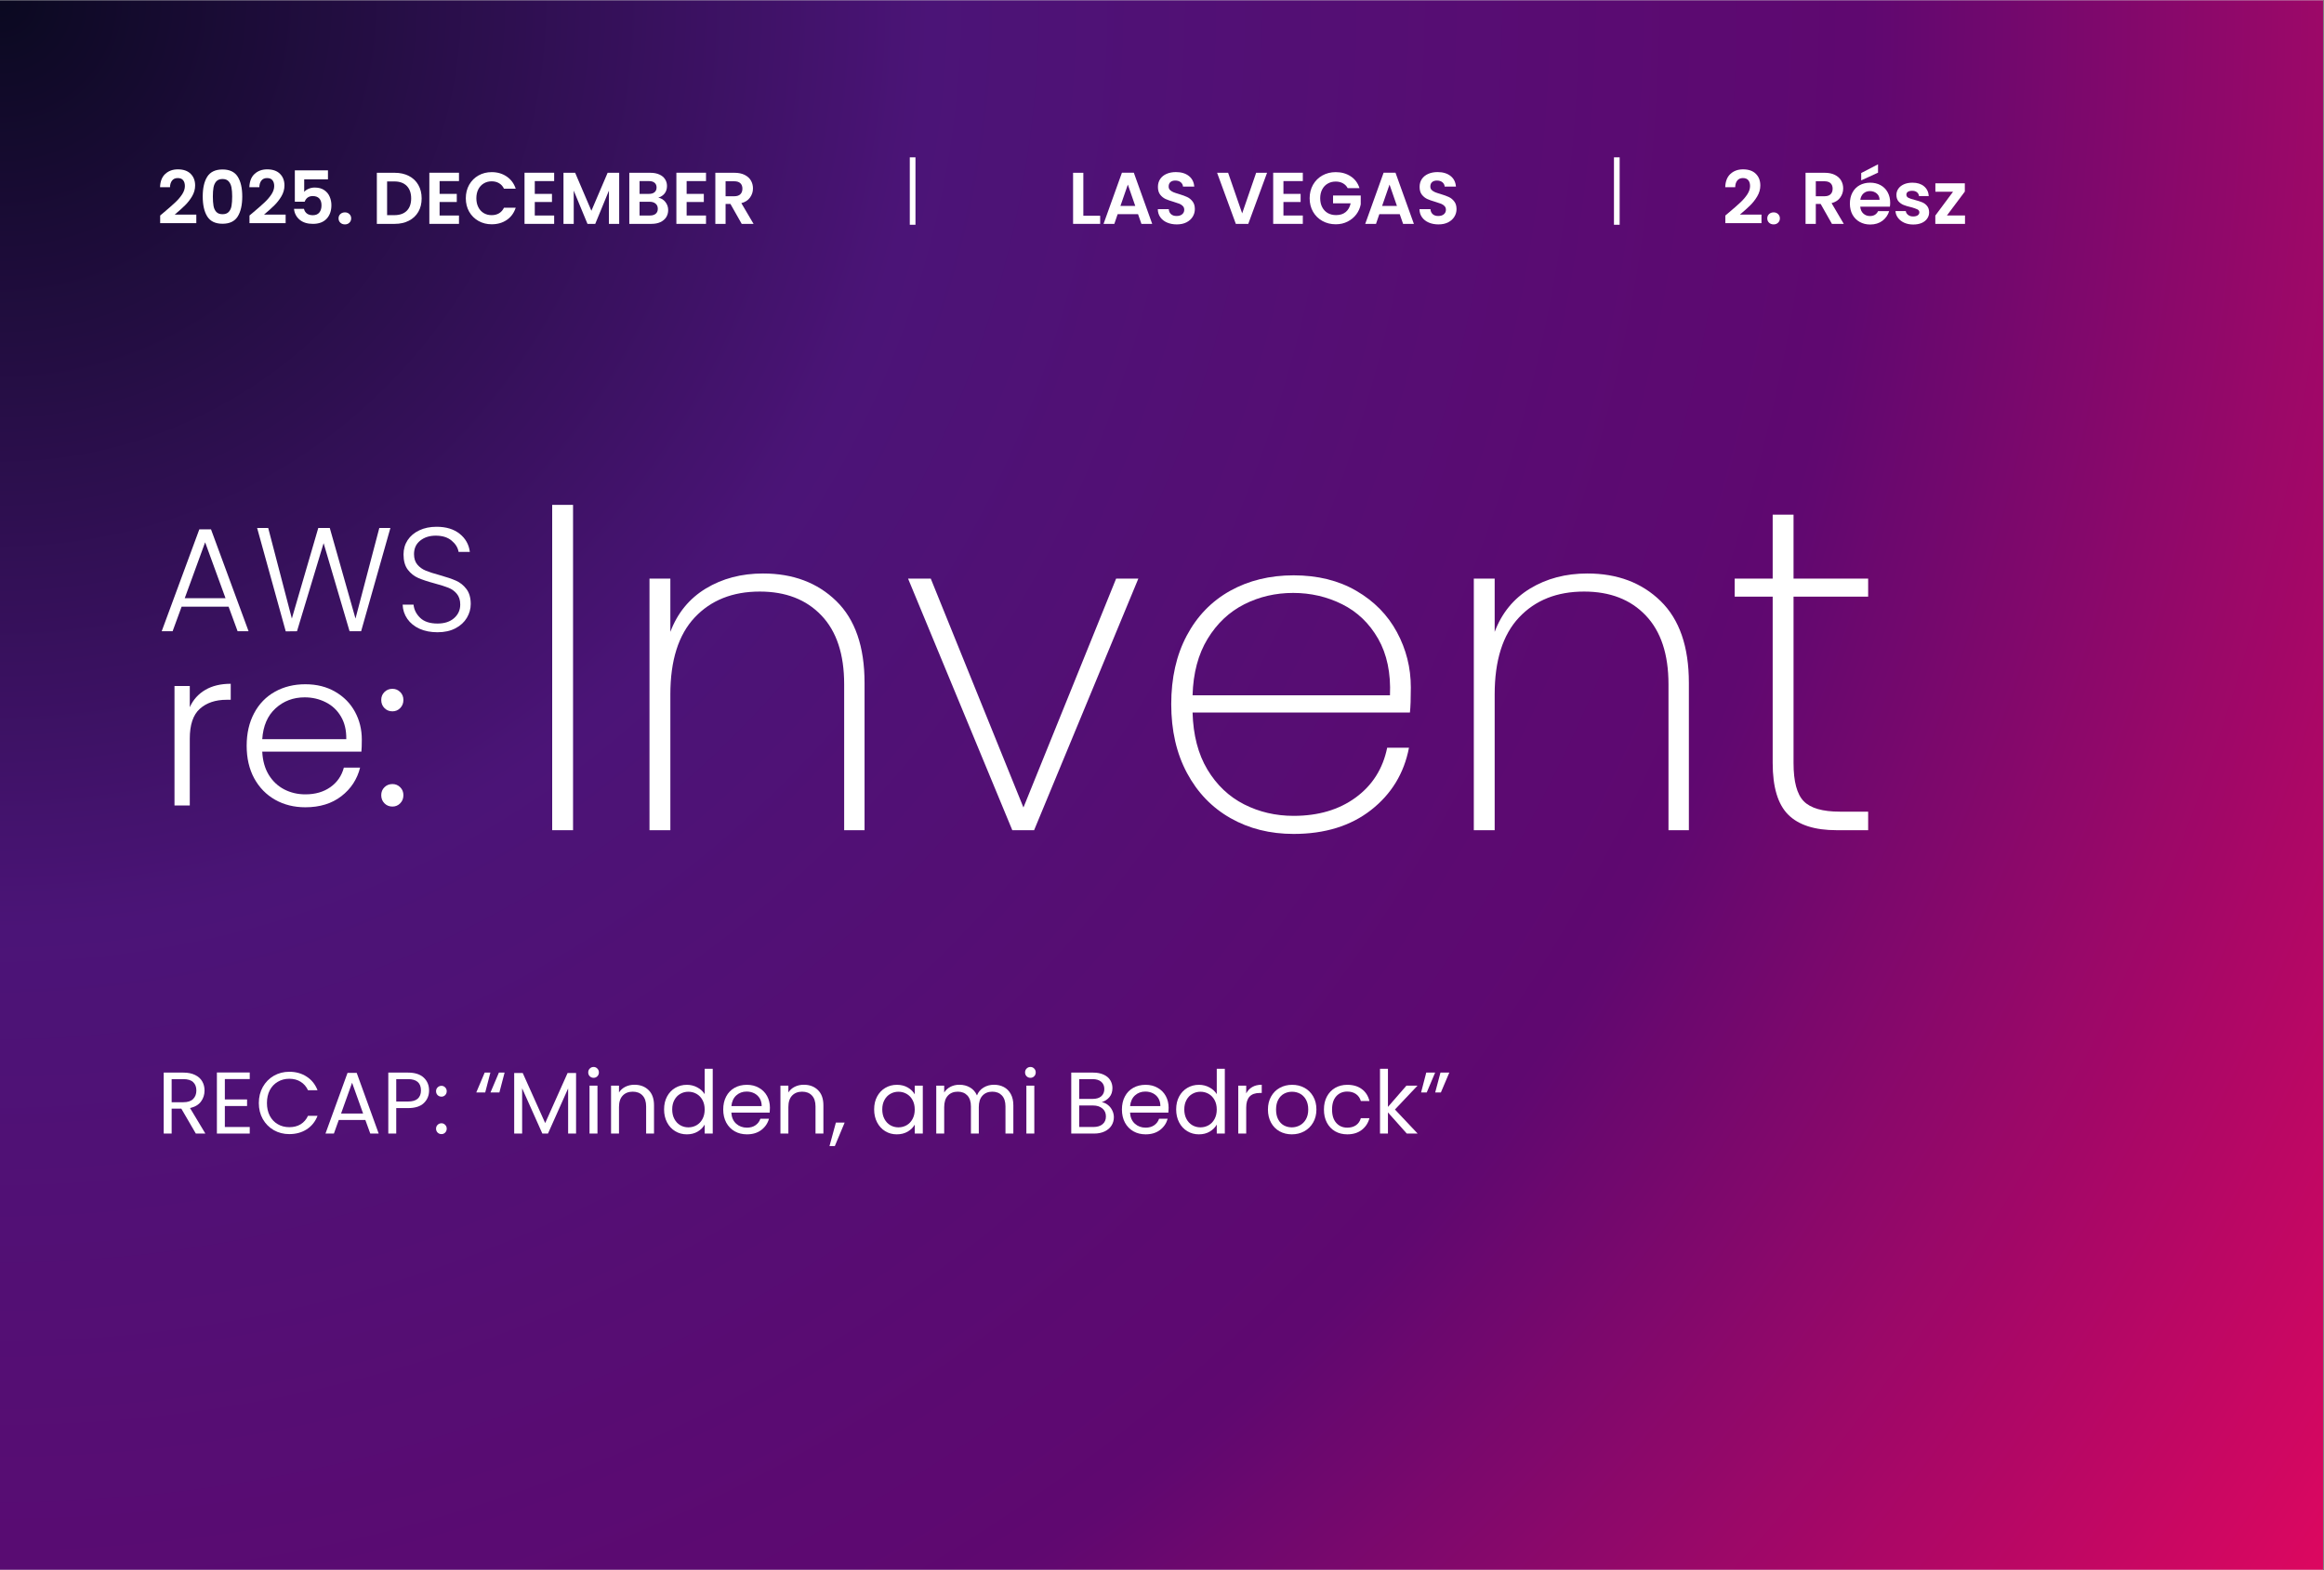 <svg version="1.0" preserveAspectRatio="xMidYMid meet" height="552" viewBox="0 0 612.75 414" zoomAndPan="magnify" width="817" xmlns:xlink="http://www.w3.org/1999/xlink" xmlns="http://www.w3.org/2000/svg"><rect x="0" y="0" width="612.75" height="414" fill="#808080" stroke="none"/><defs><g></g><clipPath id="0a79bb467e"><path clip-rule="nonzero" d="M 0 0.086 L 612.5 0.086 L 612.5 413.914 L 0 413.914 Z M 0 0.086"></path></clipPath><radialGradient fy="0" fx="0" cy="0" id="6347f6886f" cx="0" r="739.197" gradientUnits="userSpaceOnUse" gradientTransform="matrix(1, 0, 0, 1, 0, 0.084)"><stop offset="0" stop-color="rgb(4.068%, 3.554%, 12.749%)" stop-opacity="1"></stop><stop offset="0.004" stop-color="rgb(4.367%, 3.604%, 13.15%)" stop-opacity="1"></stop><stop offset="0.008" stop-color="rgb(4.666%, 3.654%, 13.55%)" stop-opacity="1"></stop><stop offset="0.012" stop-color="rgb(4.965%, 3.705%, 13.95%)" stop-opacity="1"></stop><stop offset="0.016" stop-color="rgb(5.264%, 3.757%, 14.349%)" stop-opacity="1"></stop><stop offset="0.02" stop-color="rgb(5.563%, 3.807%, 14.751%)" stop-opacity="1"></stop><stop offset="0.023" stop-color="rgb(5.862%, 3.857%, 15.15%)" stop-opacity="1"></stop><stop offset="0.027" stop-color="rgb(6.161%, 3.908%, 15.55%)" stop-opacity="1"></stop><stop offset="0.031" stop-color="rgb(6.461%, 3.958%, 15.952%)" stop-opacity="1"></stop><stop offset="0.035" stop-color="rgb(6.76%, 4.008%, 16.351%)" stop-opacity="1"></stop><stop offset="0.039" stop-color="rgb(7.059%, 4.059%, 16.751%)" stop-opacity="1"></stop><stop offset="0.043" stop-color="rgb(7.358%, 4.111%, 17.152%)" stop-opacity="1"></stop><stop offset="0.047" stop-color="rgb(7.657%, 4.161%, 17.552%)" stop-opacity="1"></stop><stop offset="0.051" stop-color="rgb(7.956%, 4.211%, 17.952%)" stop-opacity="1"></stop><stop offset="0.055" stop-color="rgb(8.255%, 4.262%, 18.353%)" stop-opacity="1"></stop><stop offset="0.059" stop-color="rgb(8.554%, 4.312%, 18.753%)" stop-opacity="1"></stop><stop offset="0.062" stop-color="rgb(8.853%, 4.362%, 19.153%)" stop-opacity="1"></stop><stop offset="0.066" stop-color="rgb(9.152%, 4.413%, 19.553%)" stop-opacity="1"></stop><stop offset="0.07" stop-color="rgb(9.451%, 4.463%, 19.954%)" stop-opacity="1"></stop><stop offset="0.074" stop-color="rgb(9.75%, 4.515%, 20.354%)" stop-opacity="1"></stop><stop offset="0.078" stop-color="rgb(10.049%, 4.565%, 20.753%)" stop-opacity="1"></stop><stop offset="0.082" stop-color="rgb(10.349%, 4.616%, 21.155%)" stop-opacity="1"></stop><stop offset="0.086" stop-color="rgb(10.648%, 4.666%, 21.555%)" stop-opacity="1"></stop><stop offset="0.09" stop-color="rgb(10.947%, 4.716%, 21.954%)" stop-opacity="1"></stop><stop offset="0.094" stop-color="rgb(11.244%, 4.767%, 22.356%)" stop-opacity="1"></stop><stop offset="0.098" stop-color="rgb(11.543%, 4.817%, 22.755%)" stop-opacity="1"></stop><stop offset="0.102" stop-color="rgb(11.842%, 4.869%, 23.155%)" stop-opacity="1"></stop><stop offset="0.105" stop-color="rgb(12.141%, 4.919%, 23.555%)" stop-opacity="1"></stop><stop offset="0.109" stop-color="rgb(12.44%, 4.97%, 23.956%)" stop-opacity="1"></stop><stop offset="0.113" stop-color="rgb(12.74%, 5.02%, 24.356%)" stop-opacity="1"></stop><stop offset="0.117" stop-color="rgb(13.039%, 5.07%, 24.756%)" stop-opacity="1"></stop><stop offset="0.121" stop-color="rgb(13.338%, 5.121%, 25.157%)" stop-opacity="1"></stop><stop offset="0.125" stop-color="rgb(13.637%, 5.171%, 25.557%)" stop-opacity="1"></stop><stop offset="0.129" stop-color="rgb(13.936%, 5.222%, 25.957%)" stop-opacity="1"></stop><stop offset="0.133" stop-color="rgb(14.235%, 5.273%, 26.358%)" stop-opacity="1"></stop><stop offset="0.137" stop-color="rgb(14.534%, 5.324%, 26.758%)" stop-opacity="1"></stop><stop offset="0.141" stop-color="rgb(14.833%, 5.374%, 27.158%)" stop-opacity="1"></stop><stop offset="0.145" stop-color="rgb(15.132%, 5.425%, 27.559%)" stop-opacity="1"></stop><stop offset="0.148" stop-color="rgb(15.431%, 5.475%, 27.959%)" stop-opacity="1"></stop><stop offset="0.152" stop-color="rgb(15.73%, 5.525%, 28.358%)" stop-opacity="1"></stop><stop offset="0.156" stop-color="rgb(16.029%, 5.576%, 28.758%)" stop-opacity="1"></stop><stop offset="0.16" stop-color="rgb(16.328%, 5.627%, 29.16%)" stop-opacity="1"></stop><stop offset="0.164" stop-color="rgb(16.628%, 5.678%, 29.559%)" stop-opacity="1"></stop><stop offset="0.168" stop-color="rgb(16.927%, 5.728%, 29.959%)" stop-opacity="1"></stop><stop offset="0.172" stop-color="rgb(17.226%, 5.779%, 30.36%)" stop-opacity="1"></stop><stop offset="0.176" stop-color="rgb(17.525%, 5.829%, 30.76%)" stop-opacity="1"></stop><stop offset="0.18" stop-color="rgb(17.824%, 5.879%, 31.16%)" stop-opacity="1"></stop><stop offset="0.184" stop-color="rgb(18.123%, 5.93%, 31.561%)" stop-opacity="1"></stop><stop offset="0.188" stop-color="rgb(18.422%, 5.98%, 31.961%)" stop-opacity="1"></stop><stop offset="0.191" stop-color="rgb(18.719%, 6.032%, 32.361%)" stop-opacity="1"></stop><stop offset="0.195" stop-color="rgb(19.019%, 6.082%, 32.761%)" stop-opacity="1"></stop><stop offset="0.199" stop-color="rgb(19.318%, 6.133%, 33.162%)" stop-opacity="1"></stop><stop offset="0.203" stop-color="rgb(19.617%, 6.183%, 33.562%)" stop-opacity="1"></stop><stop offset="0.207" stop-color="rgb(19.916%, 6.233%, 33.961%)" stop-opacity="1"></stop><stop offset="0.211" stop-color="rgb(20.215%, 6.284%, 34.363%)" stop-opacity="1"></stop><stop offset="0.215" stop-color="rgb(20.514%, 6.334%, 34.763%)" stop-opacity="1"></stop><stop offset="0.219" stop-color="rgb(20.813%, 6.386%, 35.162%)" stop-opacity="1"></stop><stop offset="0.223" stop-color="rgb(21.112%, 6.436%, 35.564%)" stop-opacity="1"></stop><stop offset="0.227" stop-color="rgb(21.411%, 6.487%, 35.963%)" stop-opacity="1"></stop><stop offset="0.23" stop-color="rgb(21.71%, 6.537%, 36.363%)" stop-opacity="1"></stop><stop offset="0.234" stop-color="rgb(22.009%, 6.587%, 36.765%)" stop-opacity="1"></stop><stop offset="0.238" stop-color="rgb(22.308%, 6.638%, 37.164%)" stop-opacity="1"></stop><stop offset="0.242" stop-color="rgb(22.607%, 6.688%, 37.564%)" stop-opacity="1"></stop><stop offset="0.246" stop-color="rgb(22.906%, 6.738%, 37.964%)" stop-opacity="1"></stop><stop offset="0.25" stop-color="rgb(23.206%, 6.79%, 38.365%)" stop-opacity="1"></stop><stop offset="0.254" stop-color="rgb(23.505%, 6.841%, 38.765%)" stop-opacity="1"></stop><stop offset="0.258" stop-color="rgb(23.804%, 6.891%, 39.165%)" stop-opacity="1"></stop><stop offset="0.262" stop-color="rgb(24.103%, 6.941%, 39.566%)" stop-opacity="1"></stop><stop offset="0.266" stop-color="rgb(24.402%, 6.992%, 39.966%)" stop-opacity="1"></stop><stop offset="0.27" stop-color="rgb(24.701%, 7.042%, 40.366%)" stop-opacity="1"></stop><stop offset="0.273" stop-color="rgb(25%, 7.092%, 40.767%)" stop-opacity="1"></stop><stop offset="0.277" stop-color="rgb(25.299%, 7.144%, 41.167%)" stop-opacity="1"></stop><stop offset="0.281" stop-color="rgb(25.598%, 7.195%, 41.566%)" stop-opacity="1"></stop><stop offset="0.285" stop-color="rgb(25.896%, 7.245%, 41.966%)" stop-opacity="1"></stop><stop offset="0.289" stop-color="rgb(26.195%, 7.295%, 42.368%)" stop-opacity="1"></stop><stop offset="0.293" stop-color="rgb(26.494%, 7.346%, 42.767%)" stop-opacity="1"></stop><stop offset="0.297" stop-color="rgb(26.793%, 7.396%, 43.167%)" stop-opacity="1"></stop><stop offset="0.301" stop-color="rgb(27.092%, 7.446%, 43.568%)" stop-opacity="1"></stop><stop offset="0.305" stop-color="rgb(27.391%, 7.498%, 43.968%)" stop-opacity="1"></stop><stop offset="0.309" stop-color="rgb(27.69%, 7.549%, 44.368%)" stop-opacity="1"></stop><stop offset="0.312" stop-color="rgb(27.989%, 7.599%, 44.769%)" stop-opacity="1"></stop><stop offset="0.316" stop-color="rgb(28.288%, 7.649%, 45.169%)" stop-opacity="1"></stop><stop offset="0.32" stop-color="rgb(28.587%, 7.7%, 45.569%)" stop-opacity="1"></stop><stop offset="0.324" stop-color="rgb(28.886%, 7.75%, 45.969%)" stop-opacity="1"></stop><stop offset="0.328" stop-color="rgb(29.185%, 7.8%, 46.37%)" stop-opacity="1"></stop><stop offset="0.332" stop-color="rgb(29.453%, 7.784%, 46.591%)" stop-opacity="1"></stop><stop offset="0.34" stop-color="rgb(29.662%, 7.687%, 46.581%)" stop-opacity="1"></stop><stop offset="0.348" stop-color="rgb(29.845%, 7.578%, 46.516%)" stop-opacity="1"></stop><stop offset="0.355" stop-color="rgb(30.028%, 7.468%, 46.452%)" stop-opacity="1"></stop><stop offset="0.363" stop-color="rgb(30.211%, 7.358%, 46.388%)" stop-opacity="1"></stop><stop offset="0.371" stop-color="rgb(30.396%, 7.248%, 46.323%)" stop-opacity="1"></stop><stop offset="0.379" stop-color="rgb(30.67%, 7.083%, 46.227%)" stop-opacity="1"></stop><stop offset="0.395" stop-color="rgb(31.036%, 6.863%, 46.098%)" stop-opacity="1"></stop><stop offset="0.41" stop-color="rgb(31.404%, 6.644%, 45.97%)" stop-opacity="1"></stop><stop offset="0.426" stop-color="rgb(31.77%, 6.424%, 45.84%)" stop-opacity="1"></stop><stop offset="0.441" stop-color="rgb(32.137%, 6.204%, 45.712%)" stop-opacity="1"></stop><stop offset="0.457" stop-color="rgb(32.504%, 5.984%, 45.584%)" stop-opacity="1"></stop><stop offset="0.473" stop-color="rgb(32.87%, 5.763%, 45.454%)" stop-opacity="1"></stop><stop offset="0.488" stop-color="rgb(33.237%, 5.544%, 45.326%)" stop-opacity="1"></stop><stop offset="0.504" stop-color="rgb(33.559%, 5.351%, 45.213%)" stop-opacity="1"></stop><stop offset="0.516" stop-color="rgb(33.833%, 5.186%, 45.117%)" stop-opacity="1"></stop><stop offset="0.527" stop-color="rgb(34.108%, 5.022%, 45.02%)" stop-opacity="1"></stop><stop offset="0.539" stop-color="rgb(34.384%, 4.857%, 44.923%)" stop-opacity="1"></stop><stop offset="0.551" stop-color="rgb(34.659%, 4.692%, 44.827%)" stop-opacity="1"></stop><stop offset="0.562" stop-color="rgb(34.933%, 4.527%, 44.731%)" stop-opacity="1"></stop><stop offset="0.574" stop-color="rgb(35.208%, 4.362%, 44.635%)" stop-opacity="1"></stop><stop offset="0.586" stop-color="rgb(35.484%, 4.198%, 44.537%)" stop-opacity="1"></stop><stop offset="0.598" stop-color="rgb(35.759%, 4.033%, 44.441%)" stop-opacity="1"></stop><stop offset="0.609" stop-color="rgb(36.034%, 3.868%, 44.345%)" stop-opacity="1"></stop><stop offset="0.621" stop-color="rgb(36.308%, 3.703%, 44.249%)" stop-opacity="1"></stop><stop offset="0.633" stop-color="rgb(36.539%, 3.566%, 44.168%)" stop-opacity="1"></stop><stop offset="0.641" stop-color="rgb(36.722%, 3.456%, 44.104%)" stop-opacity="1"></stop><stop offset="0.648" stop-color="rgb(36.905%, 3.345%, 44.04%)" stop-opacity="1"></stop><stop offset="0.656" stop-color="rgb(37.088%, 3.235%, 43.976%)" stop-opacity="1"></stop><stop offset="0.664" stop-color="rgb(37.285%, 3.159%, 43.922%)" stop-opacity="1"></stop><stop offset="0.668" stop-color="rgb(37.679%, 3.136%, 43.864%)" stop-opacity="1"></stop><stop offset="0.672" stop-color="rgb(38.254%, 3.131%, 43.791%)" stop-opacity="1"></stop><stop offset="0.676" stop-color="rgb(38.829%, 3.127%, 43.716%)" stop-opacity="1"></stop><stop offset="0.68" stop-color="rgb(39.404%, 3.122%, 43.643%)" stop-opacity="1"></stop><stop offset="0.684" stop-color="rgb(39.98%, 3.117%, 43.57%)" stop-opacity="1"></stop><stop offset="0.688" stop-color="rgb(40.553%, 3.113%, 43.497%)" stop-opacity="1"></stop><stop offset="0.691" stop-color="rgb(41.129%, 3.108%, 43.423%)" stop-opacity="1"></stop><stop offset="0.695" stop-color="rgb(41.704%, 3.104%, 43.349%)" stop-opacity="1"></stop><stop offset="0.699" stop-color="rgb(42.279%, 3.099%, 43.275%)" stop-opacity="1"></stop><stop offset="0.703" stop-color="rgb(42.854%, 3.094%, 43.202%)" stop-opacity="1"></stop><stop offset="0.707" stop-color="rgb(43.43%, 3.09%, 43.129%)" stop-opacity="1"></stop><stop offset="0.711" stop-color="rgb(44.003%, 3.085%, 43.056%)" stop-opacity="1"></stop><stop offset="0.715" stop-color="rgb(44.579%, 3.081%, 42.981%)" stop-opacity="1"></stop><stop offset="0.719" stop-color="rgb(45.154%, 3.076%, 42.908%)" stop-opacity="1"></stop><stop offset="0.723" stop-color="rgb(45.729%, 3.072%, 42.834%)" stop-opacity="1"></stop><stop offset="0.727" stop-color="rgb(46.304%, 3.067%, 42.761%)" stop-opacity="1"></stop><stop offset="0.73" stop-color="rgb(46.88%, 3.062%, 42.688%)" stop-opacity="1"></stop><stop offset="0.734" stop-color="rgb(47.455%, 3.058%, 42.613%)" stop-opacity="1"></stop><stop offset="0.738" stop-color="rgb(48.029%, 3.053%, 42.54%)" stop-opacity="1"></stop><stop offset="0.742" stop-color="rgb(48.604%, 3.049%, 42.467%)" stop-opacity="1"></stop><stop offset="0.746" stop-color="rgb(49.179%, 3.044%, 42.393%)" stop-opacity="1"></stop><stop offset="0.75" stop-color="rgb(49.754%, 3.04%, 42.32%)" stop-opacity="1"></stop><stop offset="0.754" stop-color="rgb(50.33%, 3.035%, 42.245%)" stop-opacity="1"></stop><stop offset="0.758" stop-color="rgb(50.905%, 3.03%, 42.172%)" stop-opacity="1"></stop><stop offset="0.762" stop-color="rgb(51.48%, 3.026%, 42.099%)" stop-opacity="1"></stop><stop offset="0.766" stop-color="rgb(52.054%, 3.021%, 42.026%)" stop-opacity="1"></stop><stop offset="0.77" stop-color="rgb(52.629%, 3.017%, 41.953%)" stop-opacity="1"></stop><stop offset="0.773" stop-color="rgb(53.204%, 3.012%, 41.878%)" stop-opacity="1"></stop><stop offset="0.777" stop-color="rgb(53.78%, 3.008%, 41.805%)" stop-opacity="1"></stop><stop offset="0.781" stop-color="rgb(54.355%, 3.003%, 41.731%)" stop-opacity="1"></stop><stop offset="0.785" stop-color="rgb(54.93%, 2.998%, 41.658%)" stop-opacity="1"></stop><stop offset="0.789" stop-color="rgb(55.504%, 2.994%, 41.583%)" stop-opacity="1"></stop><stop offset="0.793" stop-color="rgb(56.079%, 2.989%, 41.51%)" stop-opacity="1"></stop><stop offset="0.797" stop-color="rgb(56.654%, 2.985%, 41.437%)" stop-opacity="1"></stop><stop offset="0.801" stop-color="rgb(57.23%, 2.98%, 41.364%)" stop-opacity="1"></stop><stop offset="0.805" stop-color="rgb(57.805%, 2.975%, 41.29%)" stop-opacity="1"></stop><stop offset="0.809" stop-color="rgb(58.38%, 2.971%, 41.216%)" stop-opacity="1"></stop><stop offset="0.812" stop-color="rgb(58.955%, 2.966%, 41.142%)" stop-opacity="1"></stop><stop offset="0.816" stop-color="rgb(59.529%, 2.962%, 41.069%)" stop-opacity="1"></stop><stop offset="0.82" stop-color="rgb(60.104%, 2.957%, 40.996%)" stop-opacity="1"></stop><stop offset="0.824" stop-color="rgb(60.68%, 2.953%, 40.923%)" stop-opacity="1"></stop><stop offset="0.828" stop-color="rgb(61.255%, 2.948%, 40.848%)" stop-opacity="1"></stop><stop offset="0.832" stop-color="rgb(61.83%, 2.943%, 40.775%)" stop-opacity="1"></stop><stop offset="0.836" stop-color="rgb(62.405%, 2.939%, 40.701%)" stop-opacity="1"></stop><stop offset="0.84" stop-color="rgb(62.981%, 2.934%, 40.628%)" stop-opacity="1"></stop><stop offset="0.844" stop-color="rgb(63.554%, 2.93%, 40.555%)" stop-opacity="1"></stop><stop offset="0.848" stop-color="rgb(64.13%, 2.925%, 40.48%)" stop-opacity="1"></stop><stop offset="0.852" stop-color="rgb(64.705%, 2.921%, 40.407%)" stop-opacity="1"></stop><stop offset="0.855" stop-color="rgb(65.28%, 2.916%, 40.334%)" stop-opacity="1"></stop><stop offset="0.859" stop-color="rgb(65.855%, 2.911%, 40.26%)" stop-opacity="1"></stop><stop offset="0.863" stop-color="rgb(66.431%, 2.907%, 40.187%)" stop-opacity="1"></stop><stop offset="0.867" stop-color="rgb(67.004%, 2.902%, 40.112%)" stop-opacity="1"></stop><stop offset="0.871" stop-color="rgb(67.58%, 2.898%, 40.039%)" stop-opacity="1"></stop><stop offset="0.875" stop-color="rgb(68.155%, 2.893%, 39.966%)" stop-opacity="1"></stop><stop offset="0.879" stop-color="rgb(68.73%, 2.888%, 39.893%)" stop-opacity="1"></stop><stop offset="0.883" stop-color="rgb(69.305%, 2.884%, 39.819%)" stop-opacity="1"></stop><stop offset="0.887" stop-color="rgb(69.881%, 2.879%, 39.745%)" stop-opacity="1"></stop><stop offset="0.891" stop-color="rgb(70.456%, 2.875%, 39.671%)" stop-opacity="1"></stop><stop offset="0.895" stop-color="rgb(71.03%, 2.87%, 39.598%)" stop-opacity="1"></stop><stop offset="0.898" stop-color="rgb(71.605%, 2.866%, 39.525%)" stop-opacity="1"></stop><stop offset="0.902" stop-color="rgb(72.18%, 2.861%, 39.452%)" stop-opacity="1"></stop><stop offset="0.906" stop-color="rgb(72.755%, 2.856%, 39.377%)" stop-opacity="1"></stop><stop offset="0.91" stop-color="rgb(73.331%, 2.852%, 39.304%)" stop-opacity="1"></stop><stop offset="0.914" stop-color="rgb(73.906%, 2.847%, 39.23%)" stop-opacity="1"></stop><stop offset="0.918" stop-color="rgb(74.481%, 2.843%, 39.157%)" stop-opacity="1"></stop><stop offset="0.922" stop-color="rgb(75.055%, 2.838%, 39.084%)" stop-opacity="1"></stop><stop offset="0.926" stop-color="rgb(75.63%, 2.834%, 39.009%)" stop-opacity="1"></stop><stop offset="0.93" stop-color="rgb(76.205%, 2.829%, 38.936%)" stop-opacity="1"></stop><stop offset="0.934" stop-color="rgb(76.781%, 2.824%, 38.863%)" stop-opacity="1"></stop><stop offset="0.938" stop-color="rgb(77.356%, 2.82%, 38.789%)" stop-opacity="1"></stop><stop offset="0.941" stop-color="rgb(77.931%, 2.815%, 38.716%)" stop-opacity="1"></stop><stop offset="0.945" stop-color="rgb(78.505%, 2.811%, 38.641%)" stop-opacity="1"></stop><stop offset="0.949" stop-color="rgb(79.08%, 2.806%, 38.568%)" stop-opacity="1"></stop><stop offset="0.953" stop-color="rgb(79.655%, 2.802%, 38.495%)" stop-opacity="1"></stop><stop offset="0.957" stop-color="rgb(80.231%, 2.797%, 38.422%)" stop-opacity="1"></stop><stop offset="0.961" stop-color="rgb(80.806%, 2.792%, 38.348%)" stop-opacity="1"></stop><stop offset="0.965" stop-color="rgb(81.381%, 2.788%, 38.274%)" stop-opacity="1"></stop><stop offset="0.969" stop-color="rgb(81.956%, 2.783%, 38.2%)" stop-opacity="1"></stop><stop offset="0.973" stop-color="rgb(82.53%, 2.779%, 38.127%)" stop-opacity="1"></stop><stop offset="0.977" stop-color="rgb(83.105%, 2.774%, 38.054%)" stop-opacity="1"></stop><stop offset="0.98" stop-color="rgb(83.681%, 2.769%, 37.981%)" stop-opacity="1"></stop><stop offset="0.984" stop-color="rgb(84.256%, 2.765%, 37.906%)" stop-opacity="1"></stop><stop offset="0.988" stop-color="rgb(84.831%, 2.76%, 37.833%)" stop-opacity="1"></stop><stop offset="0.992" stop-color="rgb(85.406%, 2.756%, 37.759%)" stop-opacity="1"></stop><stop offset="0.996" stop-color="rgb(85.982%, 2.751%, 37.686%)" stop-opacity="1"></stop><stop offset="1" stop-color="rgb(86.269%, 2.75%, 37.65%)" stop-opacity="1"></stop></radialGradient><clipPath id="1a98bf37fa"><rect height="172" y="0" width="363" x="0"></rect></clipPath><clipPath id="33c0831606"><rect height="82" y="0" width="68" x="0"></rect></clipPath><clipPath id="a9894f57cd"><rect height="55" y="0" width="86" x="0"></rect></clipPath><clipPath id="d24b6c2a96"><rect height="34" y="0" width="343" x="0"></rect></clipPath></defs><g clip-path="url(#0a79bb467e)"><path fill-rule="nonzero" fill-opacity="1" d="M 0 0.086 L 612.5 0.086 L 612.5 413.914 L 0 413.914 Z M 0 0.086" fill="#ffffff"></path><path fill-rule="nonzero" d="M 0 0.086 L 0 413.914 L 612.5 413.914 L 612.5 0.086 Z M 0 0.086" fill="url(#6347f6886f)"></path></g><g transform="matrix(1, 0, 0, 1, 135, 90)"><g clip-path="url(#1a98bf37fa)"><g fill-opacity="1" fill="#ffffff"><g transform="translate(0.575, 128.904)"><g><path d="M 15.516 -85.781 L 15.516 0 L 10.016 0 L 10.016 -85.781 Z M 15.516 -85.781"></path></g></g></g><g fill-opacity="1" fill="#ffffff"><g transform="translate(26.231, 128.904)"><g><path d="M 39.953 -67.688 C 47.859 -67.688 54.297 -65.266 59.266 -60.422 C 64.234 -55.578 66.719 -48.391 66.719 -38.859 L 66.719 0 L 61.344 0 L 61.344 -38.484 C 61.344 -46.391 59.344 -52.438 55.344 -56.625 C 51.352 -60.82 45.938 -62.922 39.094 -62.922 C 31.926 -62.922 26.203 -60.641 21.922 -56.078 C 17.648 -51.516 15.516 -44.754 15.516 -35.797 L 15.516 0 L 10.016 0 L 10.016 -66.344 L 15.516 -66.344 L 15.516 -52.297 C 17.391 -57.266 20.504 -61.07 24.859 -63.719 C 29.223 -66.363 34.254 -67.688 39.953 -67.688 Z M 39.953 -67.688"></path></g></g></g><g fill-opacity="1" fill="#ffffff"><g transform="translate(102.343, 128.904)"><g><path d="M 32.5 -5.984 L 56.938 -66.344 L 62.797 -66.344 L 35.312 0 L 29.562 0 L 2.078 -66.344 L 8.062 -66.344 Z M 32.5 -5.984"></path></g></g></g><g fill-opacity="1" fill="#ffffff"><g transform="translate(167.216, 128.904)"><g><path d="M 69.766 -37.641 C 69.766 -34.703 69.688 -32.5 69.531 -31.031 L 12.219 -31.031 C 12.383 -25.082 13.688 -20.07 16.125 -16 C 18.57 -11.926 21.789 -8.867 25.781 -6.828 C 29.77 -4.797 34.129 -3.781 38.859 -3.781 C 45.367 -3.781 50.82 -5.391 55.219 -8.609 C 59.625 -11.828 62.395 -16.207 63.531 -21.75 L 69.281 -21.75 C 67.977 -14.988 64.641 -9.508 59.266 -5.312 C 53.891 -1.113 47.086 0.984 38.859 0.984 C 32.66 0.984 27.117 -0.398 22.234 -3.172 C 17.348 -5.941 13.52 -9.91 10.75 -15.078 C 7.977 -20.254 6.594 -26.305 6.594 -33.234 C 6.594 -40.16 7.957 -46.188 10.688 -51.312 C 13.414 -56.445 17.223 -60.379 22.109 -63.109 C 27.004 -65.836 32.586 -67.203 38.859 -67.203 C 45.211 -67.203 50.727 -65.836 55.406 -63.109 C 60.094 -60.379 63.656 -56.754 66.094 -52.234 C 68.539 -47.711 69.766 -42.848 69.766 -37.641 Z M 64.266 -35.562 C 64.516 -41.426 63.477 -46.395 61.156 -50.469 C 58.832 -54.539 55.676 -57.57 51.688 -59.562 C 47.695 -61.562 43.379 -62.562 38.734 -62.562 C 34.086 -62.562 29.789 -61.562 25.844 -59.562 C 21.895 -57.57 18.676 -54.539 16.188 -50.469 C 13.707 -46.395 12.383 -41.426 12.219 -35.562 Z M 64.266 -35.562"></path></g></g></g><g fill-opacity="1" fill="#ffffff"><g transform="translate(243.572, 128.904)"><g><path d="M 39.953 -67.688 C 47.859 -67.688 54.297 -65.266 59.266 -60.422 C 64.234 -55.578 66.719 -48.391 66.719 -38.859 L 66.719 0 L 61.344 0 L 61.344 -38.484 C 61.344 -46.391 59.344 -52.438 55.344 -56.625 C 51.352 -60.82 45.938 -62.922 39.094 -62.922 C 31.926 -62.922 26.203 -60.641 21.922 -56.078 C 17.648 -51.516 15.516 -44.754 15.516 -35.797 L 15.516 0 L 10.016 0 L 10.016 -66.344 L 15.516 -66.344 L 15.516 -52.297 C 17.391 -57.266 20.504 -61.07 24.859 -63.719 C 29.223 -66.363 34.254 -67.688 39.953 -67.688 Z M 39.953 -67.688"></path></g></g></g><g fill-opacity="1" fill="#ffffff"><g transform="translate(319.685, 128.904)"><g><path d="M 18.203 -61.578 L 18.203 -17.719 C 18.203 -12.832 19.098 -9.473 20.891 -7.641 C 22.68 -5.805 25.859 -4.891 30.422 -4.891 L 37.875 -4.891 L 37.875 0 L 29.562 0 C 23.781 0 19.523 -1.363 16.797 -4.094 C 14.066 -6.82 12.703 -11.363 12.703 -17.719 L 12.703 -61.578 L 2.688 -61.578 L 2.688 -66.344 L 12.703 -66.344 L 12.703 -83.203 L 18.203 -83.203 L 18.203 -66.344 L 37.875 -66.344 L 37.875 -61.578 Z M 18.203 -61.578"></path></g></g></g></g></g><g transform="matrix(1, 0, 0, 1, 41, 152)"><g clip-path="url(#33c0831606)"><g fill-opacity="1" fill="#ffffff"><g transform="translate(0.383, 60.392)"><g><path d="M 8.656 -25.922 C 9.539 -27.879 10.895 -29.395 12.719 -30.469 C 14.551 -31.551 16.797 -32.094 19.453 -32.094 L 19.453 -27.875 L 18.359 -27.875 C 15.43 -27.875 13.082 -27.082 11.312 -25.5 C 9.539 -23.926 8.656 -21.297 8.656 -17.609 L 8.656 0 L 4.625 0 L 4.625 -31.516 L 8.656 -31.516 Z M 8.656 -25.922"></path></g></g></g><g fill-opacity="1" fill="#ffffff"><g transform="translate(21.271, 60.392)"><g><path d="M 33.125 -17.375 C 33.125 -15.988 33.086 -14.93 33.016 -14.203 L 6.875 -14.203 C 6.988 -11.816 7.562 -9.773 8.594 -8.078 C 9.633 -6.391 11 -5.109 12.688 -4.234 C 14.383 -3.367 16.234 -2.938 18.234 -2.938 C 20.848 -2.938 23.051 -3.57 24.844 -4.844 C 26.633 -6.113 27.816 -7.828 28.391 -9.984 L 32.672 -9.984 C 31.898 -6.91 30.254 -4.398 27.734 -2.453 C 25.211 -0.504 22.047 0.469 18.234 0.469 C 15.273 0.469 12.617 -0.191 10.266 -1.516 C 7.922 -2.848 6.082 -4.734 4.75 -7.172 C 3.426 -9.617 2.766 -12.477 2.766 -15.75 C 2.766 -19.02 3.422 -21.883 4.734 -24.344 C 6.047 -26.812 7.875 -28.695 10.219 -30 C 12.562 -31.312 15.234 -31.969 18.234 -31.969 C 21.234 -31.969 23.859 -31.312 26.109 -30 C 28.367 -28.695 30.102 -26.938 31.312 -24.719 C 32.52 -22.508 33.125 -20.062 33.125 -17.375 Z M 29.031 -17.484 C 29.07 -19.836 28.598 -21.836 27.609 -23.484 C 26.629 -25.141 25.289 -26.391 23.594 -27.234 C 21.906 -28.086 20.062 -28.516 18.062 -28.516 C 15.062 -28.516 12.504 -27.551 10.391 -25.625 C 8.273 -23.695 7.102 -20.984 6.875 -17.484 Z M 29.031 -17.484"></path></g></g></g><g fill-opacity="1" fill="#ffffff"><g transform="translate(57.16, 60.392)"><g><path d="M 5.312 0.281 C 4.469 0.281 3.766 -0.004 3.203 -0.578 C 2.641 -1.148 2.359 -1.863 2.359 -2.719 C 2.359 -3.562 2.641 -4.258 3.203 -4.812 C 3.766 -5.375 4.469 -5.656 5.312 -5.656 C 6.113 -5.656 6.797 -5.375 7.359 -4.812 C 7.922 -4.258 8.203 -3.562 8.203 -2.719 C 8.203 -1.863 7.922 -1.148 7.359 -0.578 C 6.797 -0.004 6.113 0.281 5.312 0.281 Z M 5.312 -24.828 C 4.469 -24.828 3.766 -25.113 3.203 -25.688 C 2.641 -26.258 2.359 -26.973 2.359 -27.828 C 2.359 -28.672 2.641 -29.367 3.203 -29.922 C 3.766 -30.484 4.469 -30.766 5.312 -30.766 C 6.113 -30.766 6.797 -30.484 7.359 -29.922 C 7.922 -29.367 8.203 -28.672 8.203 -27.828 C 8.203 -26.973 7.922 -26.258 7.359 -25.688 C 6.797 -25.113 6.113 -24.828 5.312 -24.828 Z M 5.312 -24.828"></path></g></g></g></g></g><g transform="matrix(1, 0, 0, 1, 41, 126)"><g clip-path="url(#a9894f57cd)"><g fill-opacity="1" fill="#ffffff"><g transform="translate(0.383, 40.445)"><g><path d="M 18.891 -6.469 L 6.5 -6.469 L 4.125 0 L 1.25 0 L 11.172 -26.875 L 14.25 -26.875 L 24.156 0 L 21.266 0 Z M 18.078 -8.719 L 12.703 -23.453 L 7.328 -8.719 Z M 18.078 -8.719"></path></g></g></g><g fill-opacity="1" fill="#ffffff"><g transform="translate(25.777, 40.445)"><g><path d="M 36.156 -27.234 L 28.438 0 L 25.391 0 L 18.547 -23.219 L 11.531 0 L 8.562 0.031 L 1.016 -27.234 L 3.938 -27.234 L 10.172 -3.344 L 17.141 -27.234 L 20.172 -27.234 L 26.953 -3.344 L 33.234 -27.234 Z M 36.156 -27.234"></path></g></g></g><g fill-opacity="1" fill="#ffffff"><g transform="translate(62.973, 40.445)"><g><path d="M 11.375 0.266 C 9.582 0.266 8.004 -0.039 6.641 -0.656 C 5.273 -1.281 4.203 -2.148 3.422 -3.266 C 2.648 -4.391 2.238 -5.641 2.188 -7.016 L 5.062 -7.016 C 5.195 -5.691 5.781 -4.531 6.812 -3.531 C 7.852 -2.531 9.375 -2.031 11.375 -2.031 C 13.219 -2.031 14.676 -2.504 15.75 -3.453 C 16.832 -4.398 17.375 -5.598 17.375 -7.047 C 17.375 -8.211 17.07 -9.156 16.469 -9.875 C 15.875 -10.594 15.133 -11.125 14.25 -11.469 C 13.375 -11.82 12.156 -12.207 10.594 -12.625 C 8.781 -13.113 7.336 -13.594 6.266 -14.062 C 5.203 -14.531 4.297 -15.254 3.547 -16.234 C 2.797 -17.223 2.422 -18.562 2.422 -20.25 C 2.422 -21.656 2.781 -22.91 3.5 -24.016 C 4.227 -25.117 5.254 -25.984 6.578 -26.609 C 7.898 -27.234 9.422 -27.547 11.141 -27.547 C 13.66 -27.547 15.691 -26.926 17.234 -25.688 C 18.773 -24.457 19.664 -22.867 19.906 -20.922 L 16.938 -20.922 C 16.758 -22.035 16.148 -23.023 15.109 -23.891 C 14.078 -24.766 12.676 -25.203 10.906 -25.203 C 9.27 -25.203 7.906 -24.766 6.812 -23.891 C 5.727 -23.023 5.188 -21.836 5.188 -20.328 C 5.188 -19.191 5.484 -18.27 6.078 -17.562 C 6.672 -16.863 7.414 -16.332 8.312 -15.969 C 9.207 -15.602 10.422 -15.211 11.953 -14.797 C 13.723 -14.305 15.148 -13.82 16.234 -13.344 C 17.328 -12.863 18.25 -12.129 19 -11.141 C 19.758 -10.148 20.141 -8.828 20.141 -7.172 C 20.141 -5.898 19.801 -4.691 19.125 -3.547 C 18.445 -2.398 17.445 -1.477 16.125 -0.781 C 14.801 -0.082 13.219 0.266 11.375 0.266 Z M 11.375 0.266"></path></g></g></g></g></g><g fill-opacity="1" fill="#ffffff"><g transform="translate(281.603, 59.029)"><g><path d="M 4.031 -2.141 L 8.469 -2.141 L 8.469 0 L 1.328 0 L 1.328 -13.469 L 4.031 -13.469 Z M 4.031 -2.141"></path></g></g></g><g fill-opacity="1" fill="#ffffff"><g transform="translate(290.464, 59.029)"><g><path d="M 9.594 -2.562 L 4.219 -2.562 L 3.344 0 L 0.5 0 L 5.344 -13.484 L 8.484 -13.484 L 13.328 0 L 10.484 0 Z M 8.859 -4.734 L 6.906 -10.359 L 4.953 -4.734 Z M 8.859 -4.734"></path></g></g></g><g fill-opacity="1" fill="#ffffff"><g transform="translate(304.286, 59.029)"><g><path d="M 5.984 0.141 C 5.047 0.141 4.195 -0.02 3.438 -0.344 C 2.688 -0.664 2.094 -1.129 1.656 -1.734 C 1.219 -2.336 0.992 -3.051 0.984 -3.875 L 3.875 -3.875 C 3.914 -3.32 4.113 -2.883 4.469 -2.562 C 4.82 -2.238 5.305 -2.078 5.922 -2.078 C 6.555 -2.078 7.051 -2.227 7.406 -2.531 C 7.77 -2.832 7.953 -3.227 7.953 -3.719 C 7.953 -4.125 7.828 -4.453 7.578 -4.703 C 7.336 -4.961 7.031 -5.164 6.656 -5.312 C 6.289 -5.457 5.789 -5.625 5.156 -5.812 C 4.281 -6.062 3.566 -6.312 3.016 -6.562 C 2.473 -6.82 2.004 -7.203 1.609 -7.703 C 1.211 -8.211 1.016 -8.895 1.016 -9.75 C 1.016 -10.539 1.211 -11.234 1.609 -11.828 C 2.016 -12.422 2.578 -12.875 3.297 -13.188 C 4.016 -13.5 4.836 -13.656 5.766 -13.656 C 7.16 -13.656 8.289 -13.316 9.156 -12.641 C 10.02 -11.973 10.5 -11.035 10.594 -9.828 L 7.625 -9.828 C 7.594 -10.285 7.395 -10.664 7.031 -10.969 C 6.664 -11.27 6.18 -11.422 5.578 -11.422 C 5.047 -11.422 4.625 -11.285 4.312 -11.016 C 4 -10.742 3.844 -10.352 3.844 -9.844 C 3.844 -9.477 3.957 -9.176 4.188 -8.938 C 4.426 -8.707 4.723 -8.516 5.078 -8.359 C 5.43 -8.211 5.93 -8.047 6.578 -7.859 C 7.453 -7.598 8.164 -7.336 8.719 -7.078 C 9.27 -6.828 9.742 -6.441 10.141 -5.922 C 10.547 -5.41 10.75 -4.734 10.75 -3.891 C 10.75 -3.172 10.562 -2.504 10.188 -1.891 C 9.812 -1.273 9.266 -0.781 8.547 -0.406 C 7.828 -0.039 6.973 0.141 5.984 0.141 Z M 5.984 0.141"></path></g></g></g><g fill-opacity="1" fill="#ffffff"><g transform="translate(316.042, 59.029)"><g></g></g></g><g fill-opacity="1" fill="#ffffff"><g transform="translate(320.637, 59.029)"><g><path d="M 13.438 -13.469 L 8.484 0 L 5.203 0 L 0.266 -13.469 L 3.172 -13.469 L 6.875 -2.766 L 10.562 -13.469 Z M 13.438 -13.469"></path></g></g></g><g fill-opacity="1" fill="#ffffff"><g transform="translate(334.362, 59.029)"><g><path d="M 4.031 -11.281 L 4.031 -7.906 L 8.562 -7.906 L 8.562 -5.766 L 4.031 -5.766 L 4.031 -2.203 L 9.141 -2.203 L 9.141 0 L 1.328 0 L 1.328 -13.484 L 9.141 -13.484 L 9.141 -11.281 Z M 4.031 -11.281"></path></g></g></g><g fill-opacity="1" fill="#ffffff"><g transform="translate(344.632, 59.029)"><g><path d="M 10.703 -9.422 C 10.398 -9.984 9.977 -10.41 9.438 -10.703 C 8.895 -11.004 8.266 -11.156 7.547 -11.156 C 6.742 -11.156 6.035 -10.973 5.422 -10.609 C 4.805 -10.254 4.32 -9.738 3.969 -9.062 C 3.625 -8.395 3.453 -7.625 3.453 -6.75 C 3.453 -5.852 3.629 -5.066 3.984 -4.391 C 4.336 -3.723 4.828 -3.207 5.453 -2.844 C 6.086 -2.488 6.82 -2.312 7.656 -2.312 C 8.688 -2.312 9.531 -2.582 10.188 -3.125 C 10.844 -3.676 11.273 -4.441 11.484 -5.422 L 6.844 -5.422 L 6.844 -7.484 L 14.141 -7.484 L 14.141 -5.141 C 13.961 -4.191 13.578 -3.316 12.984 -2.516 C 12.391 -1.723 11.625 -1.086 10.688 -0.609 C 9.758 -0.129 8.719 0.109 7.562 0.109 C 6.258 0.109 5.082 -0.18 4.031 -0.766 C 2.988 -1.348 2.164 -2.16 1.562 -3.203 C 0.969 -4.242 0.672 -5.426 0.672 -6.75 C 0.672 -8.07 0.969 -9.258 1.562 -10.312 C 2.164 -11.363 2.988 -12.18 4.031 -12.766 C 5.082 -13.348 6.254 -13.641 7.547 -13.641 C 9.066 -13.641 10.383 -13.27 11.5 -12.531 C 12.625 -11.789 13.395 -10.754 13.812 -9.422 Z M 10.703 -9.422"></path></g></g></g><g fill-opacity="1" fill="#ffffff"><g transform="translate(359.458, 59.029)"><g><path d="M 9.594 -2.562 L 4.219 -2.562 L 3.344 0 L 0.5 0 L 5.344 -13.484 L 8.484 -13.484 L 13.328 0 L 10.484 0 Z M 8.859 -4.734 L 6.906 -10.359 L 4.953 -4.734 Z M 8.859 -4.734"></path></g></g></g><g fill-opacity="1" fill="#ffffff"><g transform="translate(373.28, 59.029)"><g><path d="M 5.984 0.141 C 5.047 0.141 4.195 -0.02 3.438 -0.344 C 2.688 -0.664 2.094 -1.129 1.656 -1.734 C 1.219 -2.336 0.992 -3.051 0.984 -3.875 L 3.875 -3.875 C 3.914 -3.32 4.113 -2.883 4.469 -2.562 C 4.82 -2.238 5.305 -2.078 5.922 -2.078 C 6.555 -2.078 7.051 -2.227 7.406 -2.531 C 7.77 -2.832 7.953 -3.227 7.953 -3.719 C 7.953 -4.125 7.828 -4.453 7.578 -4.703 C 7.336 -4.961 7.031 -5.164 6.656 -5.312 C 6.289 -5.457 5.789 -5.625 5.156 -5.812 C 4.281 -6.062 3.566 -6.312 3.016 -6.562 C 2.473 -6.82 2.004 -7.203 1.609 -7.703 C 1.211 -8.211 1.016 -8.895 1.016 -9.75 C 1.016 -10.539 1.211 -11.234 1.609 -11.828 C 2.016 -12.422 2.578 -12.875 3.297 -13.188 C 4.016 -13.5 4.836 -13.656 5.766 -13.656 C 7.16 -13.656 8.289 -13.316 9.156 -12.641 C 10.02 -11.973 10.5 -11.035 10.594 -9.828 L 7.625 -9.828 C 7.594 -10.285 7.395 -10.664 7.031 -10.969 C 6.664 -11.27 6.18 -11.422 5.578 -11.422 C 5.047 -11.422 4.625 -11.285 4.312 -11.016 C 4 -10.742 3.844 -10.352 3.844 -9.844 C 3.844 -9.477 3.957 -9.176 4.188 -8.938 C 4.426 -8.707 4.723 -8.516 5.078 -8.359 C 5.43 -8.211 5.93 -8.047 6.578 -7.859 C 7.453 -7.598 8.164 -7.336 8.719 -7.078 C 9.27 -6.828 9.742 -6.441 10.141 -5.922 C 10.547 -5.41 10.75 -4.734 10.75 -3.891 C 10.75 -3.172 10.562 -2.504 10.188 -1.891 C 9.812 -1.273 9.266 -0.781 8.547 -0.406 C 7.828 -0.039 6.973 0.141 5.984 0.141 Z M 5.984 0.141"></path></g></g></g><g fill-opacity="1" fill="#ffffff"><g transform="translate(454.034, 59.029)"><g><path d="M 1.875 -3.047 C 3.102 -4.078 4.082 -4.938 4.812 -5.625 C 5.551 -6.312 6.164 -7.023 6.656 -7.766 C 7.145 -8.516 7.391 -9.25 7.391 -9.969 C 7.391 -10.625 7.234 -11.141 6.922 -11.516 C 6.617 -11.891 6.145 -12.078 5.5 -12.078 C 4.852 -12.078 4.359 -11.859 4.016 -11.422 C 3.672 -10.992 3.488 -10.41 3.469 -9.672 L 0.844 -9.672 C 0.895 -11.211 1.352 -12.379 2.219 -13.172 C 3.094 -13.973 4.195 -14.375 5.531 -14.375 C 7 -14.375 8.125 -13.984 8.906 -13.203 C 9.695 -12.43 10.094 -11.406 10.094 -10.125 C 10.094 -9.125 9.82 -8.164 9.281 -7.25 C 8.738 -6.344 8.117 -5.551 7.422 -4.875 C 6.734 -4.195 5.828 -3.383 4.703 -2.438 L 10.406 -2.438 L 10.406 -0.188 L 0.875 -0.188 L 0.875 -2.203 Z M 1.875 -3.047"></path></g></g></g><g fill-opacity="1" fill="#ffffff"><g transform="translate(465.115, 59.029)"><g><path d="M 2.531 0.141 C 2.039 0.141 1.633 -0.008 1.312 -0.312 C 1 -0.613 0.844 -0.992 0.844 -1.453 C 0.844 -1.898 1 -2.273 1.312 -2.578 C 1.633 -2.879 2.039 -3.031 2.531 -3.031 C 3 -3.031 3.391 -2.879 3.703 -2.578 C 4.016 -2.273 4.172 -1.898 4.172 -1.453 C 4.172 -0.992 4.016 -0.613 3.703 -0.312 C 3.391 -0.008 3 0.141 2.531 0.141 Z M 2.531 0.141"></path></g></g></g><g fill-opacity="1" fill="#ffffff"><g transform="translate(470.134, 59.029)"><g></g></g></g><g fill-opacity="1" fill="#ffffff"><g transform="translate(474.728, 59.029)"><g><path d="M 8.281 0 L 5.312 -5.25 L 4.031 -5.25 L 4.031 0 L 1.328 0 L 1.328 -13.469 L 6.391 -13.469 C 7.43 -13.469 8.316 -13.285 9.047 -12.922 C 9.785 -12.555 10.336 -12.062 10.703 -11.438 C 11.066 -10.812 11.25 -10.113 11.25 -9.344 C 11.25 -8.457 10.988 -7.656 10.469 -6.938 C 9.957 -6.219 9.195 -5.727 8.188 -5.469 L 11.406 0 Z M 4.031 -7.281 L 6.297 -7.281 C 7.023 -7.281 7.566 -7.457 7.922 -7.812 C 8.285 -8.164 8.469 -8.656 8.469 -9.281 C 8.469 -9.895 8.285 -10.375 7.922 -10.719 C 7.566 -11.062 7.023 -11.234 6.297 -11.234 L 4.031 -11.234 Z M 4.031 -7.281"></path></g></g></g><g fill-opacity="1" fill="#ffffff"><g transform="translate(487.103, 59.029)"><g><path d="M 11.266 -5.578 C 11.266 -5.191 11.238 -4.844 11.188 -4.531 L 3.375 -4.531 C 3.438 -3.758 3.707 -3.156 4.188 -2.719 C 4.664 -2.281 5.25 -2.062 5.938 -2.062 C 6.945 -2.062 7.66 -2.492 8.078 -3.359 L 11 -3.359 C 10.688 -2.328 10.094 -1.477 9.219 -0.812 C 8.344 -0.156 7.27 0.172 6 0.172 C 4.969 0.172 4.039 -0.055 3.219 -0.516 C 2.406 -0.973 1.77 -1.617 1.312 -2.453 C 0.863 -3.285 0.641 -4.25 0.641 -5.344 C 0.641 -6.445 0.863 -7.414 1.312 -8.25 C 1.758 -9.094 2.391 -9.738 3.203 -10.188 C 4.016 -10.633 4.945 -10.859 6 -10.859 C 7.02 -10.859 7.93 -10.641 8.734 -10.203 C 9.535 -9.766 10.156 -9.145 10.594 -8.344 C 11.039 -7.539 11.266 -6.617 11.266 -5.578 Z M 8.469 -6.344 C 8.457 -7.039 8.207 -7.598 7.719 -8.016 C 7.227 -8.43 6.629 -8.641 5.922 -8.641 C 5.254 -8.641 4.691 -8.438 4.234 -8.031 C 3.773 -7.625 3.492 -7.062 3.391 -6.344 Z M 8.062 -13.5 L 3.625 -11.469 L 3.625 -13.406 L 8.062 -15.703 Z M 8.062 -13.5"></path></g></g></g><g fill-opacity="1" fill="#ffffff"><g transform="translate(499.014, 59.029)"><g><path d="M 5.422 0.172 C 4.547 0.172 3.758 0.016 3.062 -0.297 C 2.375 -0.609 1.828 -1.035 1.422 -1.578 C 1.016 -2.117 0.789 -2.719 0.75 -3.375 L 3.469 -3.375 C 3.52 -2.969 3.723 -2.629 4.078 -2.359 C 4.43 -2.086 4.875 -1.953 5.406 -1.953 C 5.914 -1.953 6.316 -2.051 6.609 -2.25 C 6.898 -2.457 7.047 -2.723 7.047 -3.047 C 7.047 -3.391 6.867 -3.648 6.516 -3.828 C 6.16 -4.004 5.598 -4.195 4.828 -4.406 C 4.023 -4.594 3.367 -4.789 2.859 -5 C 2.359 -5.207 1.922 -5.52 1.547 -5.938 C 1.18 -6.363 1 -6.938 1 -7.656 C 1 -8.25 1.172 -8.789 1.516 -9.281 C 1.859 -9.77 2.348 -10.156 2.984 -10.438 C 3.617 -10.719 4.367 -10.859 5.234 -10.859 C 6.504 -10.859 7.52 -10.539 8.281 -9.906 C 9.039 -9.27 9.457 -8.41 9.531 -7.328 L 6.953 -7.328 C 6.91 -7.754 6.727 -8.094 6.406 -8.344 C 6.094 -8.594 5.676 -8.719 5.156 -8.719 C 4.664 -8.719 4.285 -8.629 4.016 -8.453 C 3.754 -8.273 3.625 -8.023 3.625 -7.703 C 3.625 -7.336 3.801 -7.062 4.156 -6.875 C 4.52 -6.688 5.082 -6.5 5.844 -6.312 C 6.613 -6.113 7.25 -5.91 7.75 -5.703 C 8.258 -5.504 8.695 -5.188 9.062 -4.75 C 9.426 -4.32 9.613 -3.754 9.625 -3.047 C 9.625 -2.43 9.453 -1.879 9.109 -1.391 C 8.773 -0.898 8.289 -0.516 7.656 -0.234 C 7.02 0.035 6.273 0.172 5.422 0.172 Z M 5.422 0.172"></path></g></g></g><g fill-opacity="1" fill="#ffffff"><g transform="translate(509.535, 59.029)"><g><path d="M 3.797 -2.219 L 8.562 -2.219 L 8.562 0 L 0.734 0 L 0.734 -2.188 L 5.406 -8.469 L 0.75 -8.469 L 0.75 -10.688 L 8.516 -10.688 L 8.516 -8.516 Z M 3.797 -2.219"></path></g></g></g><g transform="matrix(1, 0, 0, 1, 41, 274)"><g clip-path="url(#d24b6c2a96)"><g fill-opacity="1" fill="#ffffff"><g transform="translate(0.383, 24.898)"><g><path d="M 10.25 0 L 6.422 -6.578 L 3.875 -6.578 L 3.875 0 L 1.781 0 L 1.781 -16.078 L 6.969 -16.078 C 8.188 -16.078 9.211 -15.867 10.047 -15.453 C 10.891 -15.047 11.516 -14.488 11.922 -13.781 C 12.336 -13.07 12.547 -12.266 12.547 -11.359 C 12.547 -10.242 12.227 -9.266 11.594 -8.422 C 10.957 -7.578 10 -7.016 8.719 -6.734 L 12.766 0 Z M 3.875 -8.266 L 6.969 -8.266 C 8.102 -8.266 8.957 -8.547 9.531 -9.109 C 10.102 -9.672 10.391 -10.422 10.391 -11.359 C 10.391 -12.305 10.109 -13.039 9.547 -13.562 C 8.984 -14.094 8.125 -14.359 6.969 -14.359 L 3.875 -14.359 Z M 3.875 -8.266"></path></g></g></g><g fill-opacity="1" fill="#ffffff"><g transform="translate(14.408, 24.898)"><g><path d="M 3.875 -14.375 L 3.875 -9 L 9.734 -9 L 9.734 -7.266 L 3.875 -7.266 L 3.875 -1.734 L 10.438 -1.734 L 10.438 0 L 1.781 0 L 1.781 -16.109 L 10.438 -16.109 L 10.438 -14.375 Z M 3.875 -14.375"></path></g></g></g><g fill-opacity="1" fill="#ffffff"><g transform="translate(26.242, 24.898)"><g><path d="M 1 -8.047 C 1 -9.617 1.348 -11.031 2.047 -12.281 C 2.754 -13.539 3.719 -14.523 4.938 -15.234 C 6.164 -15.941 7.531 -16.297 9.031 -16.297 C 10.781 -16.297 12.305 -15.867 13.609 -15.016 C 14.922 -14.172 15.879 -12.973 16.484 -11.422 L 13.969 -11.422 C 13.52 -12.391 12.875 -13.133 12.031 -13.656 C 11.195 -14.188 10.195 -14.453 9.031 -14.453 C 7.906 -14.453 6.895 -14.188 6 -13.656 C 5.102 -13.133 4.398 -12.395 3.891 -11.438 C 3.391 -10.477 3.141 -9.348 3.141 -8.047 C 3.141 -6.773 3.391 -5.656 3.891 -4.688 C 4.398 -3.727 5.102 -2.988 6 -2.469 C 6.895 -1.945 7.906 -1.688 9.031 -1.688 C 10.195 -1.688 11.195 -1.941 12.031 -2.453 C 12.875 -2.973 13.52 -3.719 13.969 -4.688 L 16.484 -4.688 C 15.879 -3.145 14.922 -1.953 13.609 -1.109 C 12.305 -0.273 10.781 0.141 9.031 0.141 C 7.531 0.141 6.164 -0.207 4.938 -0.906 C 3.719 -1.613 2.754 -2.586 2.047 -3.828 C 1.348 -5.078 1 -6.484 1 -8.047 Z M 1 -8.047"></path></g></g></g><g fill-opacity="1" fill="#ffffff"><g transform="translate(44.051, 24.898)"><g><path d="M 11.281 -3.578 L 4.266 -3.578 L 2.984 0 L 0.766 0 L 6.578 -16 L 9 -16 L 14.797 0 L 12.578 0 Z M 10.688 -5.281 L 7.781 -13.406 L 4.875 -5.281 Z M 10.688 -5.281"></path></g></g></g><g fill-opacity="1" fill="#ffffff"><g transform="translate(59.599, 24.898)"><g><path d="M 12.531 -11.375 C 12.531 -10.039 12.07 -8.93 11.156 -8.047 C 10.238 -7.16 8.844 -6.719 6.969 -6.719 L 3.875 -6.719 L 3.875 0 L 1.781 0 L 1.781 -16.078 L 6.969 -16.078 C 8.781 -16.078 10.16 -15.641 11.109 -14.766 C 12.055 -13.891 12.531 -12.758 12.531 -11.375 Z M 6.969 -8.453 C 8.133 -8.453 8.992 -8.703 9.547 -9.203 C 10.109 -9.711 10.391 -10.438 10.391 -11.375 C 10.391 -13.363 9.25 -14.359 6.969 -14.359 L 3.875 -14.359 L 3.875 -8.453 Z M 6.969 -8.453"></path></g></g></g><g fill-opacity="1" fill="#ffffff"><g transform="translate(72.955, 24.898)"><g><path d="M 2.453 0.141 C 2.047 0.141 1.703 0.004 1.422 -0.266 C 1.148 -0.547 1.016 -0.891 1.016 -1.297 C 1.016 -1.691 1.148 -2.023 1.422 -2.297 C 1.703 -2.578 2.047 -2.719 2.453 -2.719 C 2.828 -2.719 3.148 -2.578 3.422 -2.297 C 3.691 -2.023 3.828 -1.691 3.828 -1.297 C 3.828 -0.891 3.691 -0.547 3.422 -0.266 C 3.148 0.004 2.828 0.141 2.453 0.141 Z M 2.453 -9.734 C 2.047 -9.734 1.703 -9.867 1.422 -10.141 C 1.148 -10.422 1.016 -10.766 1.016 -11.172 C 1.016 -11.566 1.148 -11.898 1.422 -12.172 C 1.703 -12.453 2.047 -12.594 2.453 -12.594 C 2.828 -12.594 3.148 -12.453 3.422 -12.172 C 3.691 -11.898 3.828 -11.566 3.828 -11.172 C 3.828 -10.766 3.691 -10.422 3.422 -10.141 C 3.148 -9.867 2.828 -9.734 2.453 -9.734 Z M 2.453 -9.734"></path></g></g></g><g fill-opacity="1" fill="#ffffff"><g transform="translate(77.868, 24.898)"><g></g></g></g><g fill-opacity="1" fill="#ffffff"><g transform="translate(84.028, 24.898)"><g><path d="M 2.906 -10.844 L 0.547 -10.844 L 2.766 -16.078 L 4.266 -16.078 Z M 6.641 -10.844 L 4.297 -10.844 L 6.516 -16.078 L 8.016 -16.078 Z M 6.641 -10.844"></path></g></g></g><g fill-opacity="1" fill="#ffffff"><g transform="translate(92.793, 24.898)"><g><path d="M 18.094 -15.969 L 18.094 0 L 16 0 L 16 -11.906 L 10.688 0 L 9.203 0 L 3.875 -11.938 L 3.875 0 L 1.781 0 L 1.781 -15.969 L 4.031 -15.969 L 9.953 -2.766 L 15.859 -15.969 Z M 18.094 -15.969"></path></g></g></g><g fill-opacity="1" fill="#ffffff"><g transform="translate(112.655, 24.898)"><g><path d="M 2.859 -14.703 C 2.461 -14.703 2.125 -14.836 1.844 -15.109 C 1.57 -15.391 1.438 -15.727 1.438 -16.125 C 1.438 -16.531 1.57 -16.867 1.844 -17.141 C 2.125 -17.422 2.461 -17.562 2.859 -17.562 C 3.242 -17.562 3.57 -17.422 3.844 -17.141 C 4.113 -16.867 4.25 -16.531 4.25 -16.125 C 4.25 -15.727 4.113 -15.391 3.844 -15.109 C 3.57 -14.836 3.242 -14.703 2.859 -14.703 Z M 3.875 -12.641 L 3.875 0 L 1.781 0 L 1.781 -12.641 Z M 3.875 -12.641"></path></g></g></g><g fill-opacity="1" fill="#ffffff"><g transform="translate(118.33, 24.898)"><g><path d="M 7.938 -12.875 C 9.477 -12.875 10.723 -12.406 11.672 -11.469 C 12.629 -10.539 13.109 -9.203 13.109 -7.453 L 13.109 0 L 11.031 0 L 11.031 -7.156 C 11.031 -8.414 10.711 -9.379 10.078 -10.047 C 9.453 -10.711 8.594 -11.047 7.5 -11.047 C 6.395 -11.047 5.516 -10.703 4.859 -10.016 C 4.203 -9.328 3.875 -8.32 3.875 -7 L 3.875 0 L 1.781 0 L 1.781 -12.641 L 3.875 -12.641 L 3.875 -10.844 C 4.289 -11.488 4.852 -11.988 5.562 -12.344 C 6.281 -12.695 7.07 -12.875 7.938 -12.875 Z M 7.938 -12.875"></path></g></g></g><g fill-opacity="1" fill="#ffffff"><g transform="translate(133.093, 24.898)"><g><path d="M 1 -6.375 C 1 -7.664 1.258 -8.797 1.781 -9.766 C 2.301 -10.742 3.02 -11.504 3.938 -12.047 C 4.852 -12.586 5.879 -12.859 7.016 -12.859 C 8.004 -12.859 8.922 -12.629 9.766 -12.172 C 10.609 -11.723 11.254 -11.129 11.703 -10.391 L 11.703 -17.078 L 13.828 -17.078 L 13.828 0 L 11.703 0 L 11.703 -2.375 C 11.285 -1.625 10.664 -1.004 9.844 -0.516 C 9.031 -0.035 8.082 0.203 7 0.203 C 5.875 0.203 4.852 -0.07 3.938 -0.625 C 3.02 -1.176 2.301 -1.953 1.781 -2.953 C 1.258 -3.953 1 -5.094 1 -6.375 Z M 11.703 -6.344 C 11.703 -7.301 11.508 -8.133 11.125 -8.844 C 10.738 -9.551 10.219 -10.094 9.562 -10.469 C 8.906 -10.844 8.188 -11.031 7.406 -11.031 C 6.625 -11.031 5.91 -10.844 5.266 -10.469 C 4.617 -10.102 4.102 -9.566 3.719 -8.859 C 3.332 -8.148 3.141 -7.32 3.141 -6.375 C 3.141 -5.406 3.332 -4.562 3.719 -3.844 C 4.102 -3.125 4.617 -2.578 5.266 -2.203 C 5.91 -1.828 6.625 -1.641 7.406 -1.641 C 8.188 -1.641 8.906 -1.828 9.562 -2.203 C 10.219 -2.578 10.738 -3.125 11.125 -3.844 C 11.508 -4.562 11.703 -5.395 11.703 -6.344 Z M 11.703 -6.344"></path></g></g></g><g fill-opacity="1" fill="#ffffff"><g transform="translate(148.687, 24.898)"><g><path d="M 13.312 -6.812 C 13.312 -6.406 13.289 -5.977 13.25 -5.531 L 3.141 -5.531 C 3.211 -4.289 3.633 -3.316 4.406 -2.609 C 5.188 -1.91 6.133 -1.562 7.25 -1.562 C 8.156 -1.562 8.91 -1.773 9.516 -2.203 C 10.129 -2.629 10.555 -3.195 10.797 -3.906 L 13.062 -3.906 C 12.719 -2.688 12.039 -1.695 11.031 -0.938 C 10.02 -0.176 8.758 0.203 7.25 0.203 C 6.051 0.203 4.977 -0.062 4.031 -0.594 C 3.082 -1.133 2.336 -1.898 1.797 -2.891 C 1.266 -3.891 1 -5.039 1 -6.344 C 1 -7.656 1.258 -8.801 1.781 -9.781 C 2.301 -10.77 3.035 -11.531 3.984 -12.062 C 4.93 -12.594 6.02 -12.859 7.25 -12.859 C 8.445 -12.859 9.504 -12.594 10.422 -12.062 C 11.348 -11.539 12.062 -10.82 12.562 -9.906 C 13.062 -8.988 13.312 -7.957 13.312 -6.812 Z M 11.141 -7.25 C 11.141 -8.051 10.961 -8.738 10.609 -9.312 C 10.254 -9.883 9.773 -10.32 9.172 -10.625 C 8.566 -10.926 7.895 -11.078 7.156 -11.078 C 6.094 -11.078 5.188 -10.738 4.438 -10.062 C 3.695 -9.383 3.27 -8.445 3.156 -7.25 Z M 11.141 -7.25"></path></g></g></g><g fill-opacity="1" fill="#ffffff"><g transform="translate(162.989, 24.898)"><g><path d="M 7.938 -12.875 C 9.477 -12.875 10.723 -12.406 11.672 -11.469 C 12.629 -10.539 13.109 -9.203 13.109 -7.453 L 13.109 0 L 11.031 0 L 11.031 -7.156 C 11.031 -8.414 10.711 -9.379 10.078 -10.047 C 9.453 -10.711 8.594 -11.047 7.5 -11.047 C 6.395 -11.047 5.516 -10.703 4.859 -10.016 C 4.203 -9.328 3.875 -8.32 3.875 -7 L 3.875 0 L 1.781 0 L 1.781 -12.641 L 3.875 -12.641 L 3.875 -10.844 C 4.289 -11.488 4.852 -11.988 5.562 -12.344 C 6.281 -12.695 7.07 -12.875 7.938 -12.875 Z M 7.938 -12.875"></path></g></g></g><g fill-opacity="1" fill="#ffffff"><g transform="translate(177.753, 24.898)"><g><path d="M 3.953 -2.906 L 1.359 3.297 L -0.047 3.297 L 1.641 -2.906 Z M 3.953 -2.906"></path></g></g></g><g fill-opacity="1" fill="#ffffff"><g transform="translate(182.32, 24.898)"><g></g></g></g><g fill-opacity="1" fill="#ffffff"><g transform="translate(188.479, 24.898)"><g><path d="M 1 -6.375 C 1 -7.664 1.258 -8.797 1.781 -9.766 C 2.301 -10.742 3.02 -11.504 3.938 -12.047 C 4.852 -12.586 5.875 -12.859 7 -12.859 C 8.102 -12.859 9.062 -12.617 9.875 -12.141 C 10.688 -11.66 11.297 -11.062 11.703 -10.344 L 11.703 -12.641 L 13.828 -12.641 L 13.828 0 L 11.703 0 L 11.703 -2.359 C 11.285 -1.617 10.664 -1.004 9.844 -0.516 C 9.02 -0.035 8.062 0.203 6.969 0.203 C 5.844 0.203 4.828 -0.07 3.922 -0.625 C 3.016 -1.176 2.301 -1.953 1.781 -2.953 C 1.258 -3.953 1 -5.094 1 -6.375 Z M 11.703 -6.344 C 11.703 -7.301 11.508 -8.133 11.125 -8.844 C 10.738 -9.551 10.219 -10.094 9.562 -10.469 C 8.906 -10.844 8.188 -11.031 7.406 -11.031 C 6.625 -11.031 5.91 -10.844 5.266 -10.469 C 4.617 -10.102 4.102 -9.566 3.719 -8.859 C 3.332 -8.148 3.141 -7.32 3.141 -6.375 C 3.141 -5.406 3.332 -4.562 3.719 -3.844 C 4.102 -3.125 4.617 -2.578 5.266 -2.203 C 5.91 -1.828 6.625 -1.641 7.406 -1.641 C 8.188 -1.641 8.906 -1.828 9.562 -2.203 C 10.219 -2.578 10.738 -3.125 11.125 -3.844 C 11.508 -4.562 11.703 -5.395 11.703 -6.344 Z M 11.703 -6.344"></path></g></g></g><g fill-opacity="1" fill="#ffffff"><g transform="translate(204.073, 24.898)"><g><path d="M 16.984 -12.875 C 17.973 -12.875 18.848 -12.672 19.609 -12.266 C 20.379 -11.859 20.988 -11.242 21.438 -10.422 C 21.883 -9.609 22.109 -8.617 22.109 -7.453 L 22.109 0 L 20.031 0 L 20.031 -7.156 C 20.031 -8.414 19.719 -9.379 19.094 -10.047 C 18.469 -10.711 17.625 -11.047 16.562 -11.047 C 15.477 -11.047 14.613 -10.695 13.969 -10 C 13.32 -9.301 13 -8.289 13 -6.969 L 13 0 L 10.922 0 L 10.922 -7.156 C 10.922 -8.414 10.609 -9.379 9.984 -10.047 C 9.359 -10.711 8.516 -11.047 7.453 -11.047 C 6.359 -11.047 5.488 -10.695 4.844 -10 C 4.195 -9.301 3.875 -8.289 3.875 -6.969 L 3.875 0 L 1.781 0 L 1.781 -12.641 L 3.875 -12.641 L 3.875 -10.828 C 4.289 -11.484 4.848 -11.988 5.547 -12.344 C 6.242 -12.695 7.02 -12.875 7.875 -12.875 C 8.938 -12.875 9.875 -12.633 10.688 -12.156 C 11.5 -11.688 12.109 -10.988 12.516 -10.062 C 12.867 -10.957 13.453 -11.648 14.266 -12.141 C 15.078 -12.629 15.984 -12.875 16.984 -12.875 Z M 16.984 -12.875"></path></g></g></g><g fill-opacity="1" fill="#ffffff"><g transform="translate(227.833, 24.898)"><g><path d="M 2.859 -14.703 C 2.461 -14.703 2.125 -14.836 1.844 -15.109 C 1.57 -15.391 1.438 -15.727 1.438 -16.125 C 1.438 -16.531 1.57 -16.867 1.844 -17.141 C 2.125 -17.422 2.461 -17.562 2.859 -17.562 C 3.242 -17.562 3.57 -17.422 3.844 -17.141 C 4.113 -16.867 4.25 -16.531 4.25 -16.125 C 4.25 -15.727 4.113 -15.391 3.844 -15.109 C 3.57 -14.836 3.242 -14.703 2.859 -14.703 Z M 3.875 -12.641 L 3.875 0 L 1.781 0 L 1.781 -12.641 Z M 3.875 -12.641"></path></g></g></g><g fill-opacity="1" fill="#ffffff"><g transform="translate(233.508, 24.898)"><g></g></g></g><g fill-opacity="1" fill="#ffffff"><g transform="translate(239.667, 24.898)"><g><path d="M 9.828 -8.281 C 10.41 -8.188 10.941 -7.945 11.422 -7.562 C 11.91 -7.188 12.297 -6.711 12.578 -6.141 C 12.867 -5.566 13.016 -4.957 13.016 -4.312 C 13.016 -3.5 12.805 -2.766 12.391 -2.109 C 11.973 -1.453 11.367 -0.938 10.578 -0.562 C 9.785 -0.188 8.852 0 7.781 0 L 1.781 0 L 1.781 -16.078 L 7.547 -16.078 C 8.641 -16.078 9.57 -15.895 10.344 -15.531 C 11.113 -15.176 11.688 -14.691 12.062 -14.078 C 12.445 -13.461 12.641 -12.77 12.641 -12 C 12.641 -11.039 12.379 -10.25 11.859 -9.625 C 11.348 -9.008 10.672 -8.562 9.828 -8.281 Z M 3.875 -9.141 L 7.406 -9.141 C 8.395 -9.141 9.156 -9.367 9.688 -9.828 C 10.227 -10.297 10.5 -10.938 10.5 -11.75 C 10.5 -12.562 10.227 -13.195 9.688 -13.656 C 9.156 -14.125 8.379 -14.359 7.359 -14.359 L 3.875 -14.359 Z M 7.594 -1.734 C 8.633 -1.734 9.445 -1.977 10.031 -2.469 C 10.625 -2.957 10.922 -3.641 10.922 -4.516 C 10.922 -5.41 10.609 -6.113 9.984 -6.625 C 9.367 -7.145 8.551 -7.406 7.531 -7.406 L 3.875 -7.406 L 3.875 -1.734 Z M 7.594 -1.734"></path></g></g></g><g fill-opacity="1" fill="#ffffff"><g transform="translate(253.808, 24.898)"><g><path d="M 13.312 -6.812 C 13.312 -6.406 13.289 -5.977 13.25 -5.531 L 3.141 -5.531 C 3.211 -4.289 3.633 -3.316 4.406 -2.609 C 5.188 -1.91 6.133 -1.562 7.25 -1.562 C 8.156 -1.562 8.91 -1.773 9.516 -2.203 C 10.129 -2.629 10.555 -3.195 10.797 -3.906 L 13.062 -3.906 C 12.719 -2.688 12.039 -1.695 11.031 -0.938 C 10.02 -0.176 8.758 0.203 7.25 0.203 C 6.051 0.203 4.977 -0.062 4.031 -0.594 C 3.082 -1.133 2.336 -1.898 1.797 -2.891 C 1.266 -3.891 1 -5.039 1 -6.344 C 1 -7.656 1.258 -8.801 1.781 -9.781 C 2.301 -10.77 3.035 -11.531 3.984 -12.062 C 4.93 -12.594 6.02 -12.859 7.25 -12.859 C 8.445 -12.859 9.504 -12.594 10.422 -12.062 C 11.348 -11.539 12.062 -10.82 12.562 -9.906 C 13.062 -8.988 13.312 -7.957 13.312 -6.812 Z M 11.141 -7.25 C 11.141 -8.051 10.961 -8.738 10.609 -9.312 C 10.254 -9.883 9.773 -10.32 9.172 -10.625 C 8.566 -10.926 7.895 -11.078 7.156 -11.078 C 6.094 -11.078 5.188 -10.738 4.438 -10.062 C 3.695 -9.383 3.27 -8.445 3.156 -7.25 Z M 11.141 -7.25"></path></g></g></g><g fill-opacity="1" fill="#ffffff"><g transform="translate(268.11, 24.898)"><g><path d="M 1 -6.375 C 1 -7.664 1.258 -8.797 1.781 -9.766 C 2.301 -10.742 3.02 -11.504 3.938 -12.047 C 4.852 -12.586 5.879 -12.859 7.016 -12.859 C 8.004 -12.859 8.922 -12.629 9.766 -12.172 C 10.609 -11.723 11.254 -11.129 11.703 -10.391 L 11.703 -17.078 L 13.828 -17.078 L 13.828 0 L 11.703 0 L 11.703 -2.375 C 11.285 -1.625 10.664 -1.004 9.844 -0.516 C 9.031 -0.035 8.082 0.203 7 0.203 C 5.875 0.203 4.852 -0.07 3.938 -0.625 C 3.02 -1.176 2.301 -1.953 1.781 -2.953 C 1.258 -3.953 1 -5.094 1 -6.375 Z M 11.703 -6.344 C 11.703 -7.301 11.508 -8.133 11.125 -8.844 C 10.738 -9.551 10.219 -10.094 9.562 -10.469 C 8.906 -10.844 8.188 -11.031 7.406 -11.031 C 6.625 -11.031 5.91 -10.844 5.266 -10.469 C 4.617 -10.102 4.102 -9.566 3.719 -8.859 C 3.332 -8.148 3.141 -7.32 3.141 -6.375 C 3.141 -5.406 3.332 -4.562 3.719 -3.844 C 4.102 -3.125 4.617 -2.578 5.266 -2.203 C 5.91 -1.828 6.625 -1.641 7.406 -1.641 C 8.188 -1.641 8.906 -1.828 9.562 -2.203 C 10.219 -2.578 10.738 -3.125 11.125 -3.844 C 11.508 -4.562 11.703 -5.395 11.703 -6.344 Z M 11.703 -6.344"></path></g></g></g><g fill-opacity="1" fill="#ffffff"><g transform="translate(283.704, 24.898)"><g><path d="M 3.875 -10.594 C 4.25 -11.312 4.773 -11.867 5.453 -12.266 C 6.141 -12.672 6.977 -12.875 7.969 -12.875 L 7.969 -10.703 L 7.406 -10.703 C 5.051 -10.703 3.875 -9.426 3.875 -6.875 L 3.875 0 L 1.781 0 L 1.781 -12.641 L 3.875 -12.641 Z M 3.875 -10.594"></path></g></g></g><g fill-opacity="1" fill="#ffffff"><g transform="translate(292.308, 24.898)"><g><path d="M 7.297 0.203 C 6.109 0.203 5.031 -0.062 4.062 -0.594 C 3.102 -1.133 2.352 -1.898 1.812 -2.891 C 1.27 -3.891 1 -5.039 1 -6.344 C 1 -7.633 1.273 -8.773 1.828 -9.766 C 2.391 -10.766 3.156 -11.531 4.125 -12.062 C 5.094 -12.594 6.18 -12.859 7.391 -12.859 C 8.586 -12.859 9.672 -12.594 10.641 -12.062 C 11.609 -11.531 12.375 -10.77 12.938 -9.781 C 13.5 -8.801 13.781 -7.656 13.781 -6.344 C 13.781 -5.039 13.488 -3.891 12.906 -2.891 C 12.332 -1.898 11.551 -1.133 10.562 -0.594 C 9.582 -0.062 8.492 0.203 7.297 0.203 Z M 7.297 -1.641 C 8.047 -1.641 8.75 -1.816 9.406 -2.172 C 10.07 -2.523 10.609 -3.055 11.016 -3.766 C 11.422 -4.473 11.625 -5.332 11.625 -6.344 C 11.625 -7.363 11.426 -8.227 11.031 -8.938 C 10.633 -9.645 10.113 -10.172 9.469 -10.516 C 8.82 -10.859 8.117 -11.031 7.359 -11.031 C 6.586 -11.031 5.883 -10.859 5.25 -10.516 C 4.613 -10.172 4.102 -9.645 3.719 -8.938 C 3.332 -8.227 3.141 -7.363 3.141 -6.344 C 3.141 -5.312 3.328 -4.441 3.703 -3.734 C 4.078 -3.023 4.578 -2.5 5.203 -2.156 C 5.836 -1.812 6.535 -1.641 7.297 -1.641 Z M 7.297 -1.641"></path></g></g></g><g fill-opacity="1" fill="#ffffff"><g transform="translate(307.072, 24.898)"><g><path d="M 1 -6.344 C 1 -7.656 1.258 -8.797 1.781 -9.766 C 2.301 -10.742 3.023 -11.504 3.953 -12.047 C 4.891 -12.586 5.957 -12.859 7.156 -12.859 C 8.707 -12.859 9.988 -12.477 11 -11.719 C 12.008 -10.969 12.676 -9.922 13 -8.578 L 10.734 -8.578 C 10.516 -9.348 10.094 -9.957 9.469 -10.406 C 8.844 -10.852 8.07 -11.078 7.156 -11.078 C 5.957 -11.078 4.988 -10.664 4.25 -9.844 C 3.508 -9.02 3.141 -7.852 3.141 -6.344 C 3.141 -4.82 3.508 -3.645 4.25 -2.812 C 4.988 -1.977 5.957 -1.562 7.156 -1.562 C 8.07 -1.562 8.836 -1.773 9.453 -2.203 C 10.078 -2.641 10.504 -3.258 10.734 -4.062 L 13 -4.062 C 12.656 -2.77 11.973 -1.734 10.953 -0.953 C 9.941 -0.18 8.676 0.203 7.156 0.203 C 5.957 0.203 4.891 -0.062 3.953 -0.594 C 3.023 -1.133 2.301 -1.895 1.781 -2.875 C 1.258 -3.863 1 -5.02 1 -6.344 Z M 1 -6.344"></path></g></g></g><g fill-opacity="1" fill="#ffffff"><g transform="translate(321.074, 24.898)"><g><path d="M 8.844 0 L 3.875 -5.578 L 3.875 0 L 1.781 0 L 1.781 -17.078 L 3.875 -17.078 L 3.875 -7.031 L 8.75 -12.641 L 11.672 -12.641 L 5.719 -6.344 L 11.703 0 Z M 8.844 0"></path></g></g></g><g fill-opacity="1" fill="#ffffff"><g transform="translate(332.954, 24.898)"><g><path d="M 2.094 -16.078 L 4.438 -16.078 L 2.219 -10.844 L 0.734 -10.844 Z M 5.844 -16.078 L 8.172 -16.078 L 5.953 -10.844 L 4.453 -10.844 Z M 5.844 -16.078"></path></g></g></g></g></g><g fill-opacity="1" fill="#ffffff"><g transform="translate(41.355, 59.029)"><g><path d="M 1.875 -3.047 C 3.102 -4.078 4.082 -4.938 4.812 -5.625 C 5.551 -6.312 6.164 -7.023 6.656 -7.766 C 7.145 -8.516 7.391 -9.25 7.391 -9.969 C 7.391 -10.625 7.234 -11.141 6.922 -11.516 C 6.617 -11.891 6.145 -12.078 5.5 -12.078 C 4.852 -12.078 4.359 -11.859 4.016 -11.422 C 3.672 -10.992 3.488 -10.41 3.469 -9.672 L 0.844 -9.672 C 0.895 -11.211 1.352 -12.379 2.219 -13.172 C 3.094 -13.973 4.195 -14.375 5.531 -14.375 C 7 -14.375 8.125 -13.984 8.906 -13.203 C 9.695 -12.43 10.094 -11.406 10.094 -10.125 C 10.094 -9.125 9.82 -8.164 9.281 -7.25 C 8.738 -6.344 8.117 -5.551 7.422 -4.875 C 6.734 -4.195 5.828 -3.383 4.703 -2.438 L 10.406 -2.438 L 10.406 -0.188 L 0.875 -0.188 L 0.875 -2.203 Z M 1.875 -3.047"></path></g></g></g><g fill-opacity="1" fill="#ffffff"><g transform="translate(52.436, 59.029)"><g><path d="M 1.016 -7.219 C 1.016 -9.445 1.414 -11.191 2.219 -12.453 C 3.031 -13.711 4.367 -14.344 6.234 -14.344 C 8.098 -14.344 9.43 -13.711 10.234 -12.453 C 11.035 -11.191 11.438 -9.445 11.438 -7.219 C 11.438 -4.977 11.035 -3.219 10.234 -1.938 C 9.43 -0.664 8.098 -0.031 6.234 -0.031 C 4.367 -0.031 3.031 -0.664 2.219 -1.938 C 1.414 -3.219 1.016 -4.977 1.016 -7.219 Z M 8.781 -7.219 C 8.781 -8.164 8.719 -8.961 8.594 -9.609 C 8.469 -10.266 8.223 -10.797 7.859 -11.203 C 7.492 -11.617 6.953 -11.828 6.234 -11.828 C 5.516 -11.828 4.969 -11.617 4.594 -11.203 C 4.227 -10.797 3.984 -10.266 3.859 -9.609 C 3.742 -8.961 3.688 -8.164 3.688 -7.219 C 3.688 -6.238 3.742 -5.414 3.859 -4.75 C 3.973 -4.094 4.219 -3.562 4.594 -3.156 C 4.969 -2.75 5.516 -2.547 6.234 -2.547 C 6.953 -2.547 7.5 -2.75 7.875 -3.156 C 8.25 -3.562 8.492 -4.094 8.609 -4.75 C 8.723 -5.414 8.781 -6.238 8.781 -7.219 Z M 8.781 -7.219"></path></g></g></g><g fill-opacity="1" fill="#ffffff"><g transform="translate(64.906, 59.029)"><g><path d="M 1.875 -3.047 C 3.102 -4.078 4.082 -4.938 4.812 -5.625 C 5.551 -6.312 6.164 -7.023 6.656 -7.766 C 7.145 -8.516 7.391 -9.25 7.391 -9.969 C 7.391 -10.625 7.234 -11.141 6.922 -11.516 C 6.617 -11.891 6.145 -12.078 5.5 -12.078 C 4.852 -12.078 4.359 -11.859 4.016 -11.422 C 3.672 -10.992 3.488 -10.41 3.469 -9.672 L 0.844 -9.672 C 0.895 -11.211 1.352 -12.379 2.219 -13.172 C 3.094 -13.973 4.195 -14.375 5.531 -14.375 C 7 -14.375 8.125 -13.984 8.906 -13.203 C 9.695 -12.43 10.094 -11.406 10.094 -10.125 C 10.094 -9.125 9.82 -8.164 9.281 -7.25 C 8.738 -6.344 8.117 -5.551 7.422 -4.875 C 6.734 -4.195 5.828 -3.383 4.703 -2.438 L 10.406 -2.438 L 10.406 -0.188 L 0.875 -0.188 L 0.875 -2.203 Z M 1.875 -3.047"></path></g></g></g><g fill-opacity="1" fill="#ffffff"><g transform="translate(75.987, 59.029)"><g><path d="M 10.484 -11.734 L 4.219 -11.734 L 4.219 -8.438 C 4.488 -8.77 4.875 -9.039 5.375 -9.25 C 5.883 -9.469 6.422 -9.578 6.984 -9.578 C 8.016 -9.578 8.859 -9.348 9.516 -8.891 C 10.172 -8.441 10.645 -7.863 10.938 -7.156 C 11.238 -6.457 11.391 -5.711 11.391 -4.922 C 11.391 -3.441 10.969 -2.25 10.125 -1.344 C 9.281 -0.445 8.078 0 6.516 0 C 5.055 0 3.891 -0.363 3.016 -1.094 C 2.141 -1.832 1.645 -2.789 1.531 -3.969 L 4.156 -3.969 C 4.27 -3.457 4.523 -3.047 4.922 -2.734 C 5.328 -2.43 5.848 -2.281 6.484 -2.281 C 7.242 -2.281 7.816 -2.516 8.203 -2.984 C 8.586 -3.461 8.781 -4.094 8.781 -4.875 C 8.781 -5.676 8.582 -6.285 8.188 -6.703 C 7.801 -7.117 7.227 -7.328 6.469 -7.328 C 5.926 -7.328 5.473 -7.191 5.109 -6.922 C 4.754 -6.648 4.5 -6.289 4.344 -5.844 L 1.75 -5.844 L 1.75 -14.109 L 10.484 -14.109 Z M 10.484 -11.734"></path></g></g></g><g fill-opacity="1" fill="#ffffff"><g transform="translate(88.419, 59.029)"><g><path d="M 2.531 0.141 C 2.039 0.141 1.633 -0.008 1.312 -0.312 C 1 -0.613 0.844 -0.992 0.844 -1.453 C 0.844 -1.898 1 -2.273 1.312 -2.578 C 1.633 -2.879 2.039 -3.031 2.531 -3.031 C 3 -3.031 3.391 -2.879 3.703 -2.578 C 4.016 -2.273 4.172 -1.898 4.172 -1.453 C 4.172 -0.992 4.016 -0.613 3.703 -0.312 C 3.391 -0.008 3 0.141 2.531 0.141 Z M 2.531 0.141"></path></g></g></g><g fill-opacity="1" fill="#ffffff"><g transform="translate(93.439, 59.029)"><g></g></g></g><g fill-opacity="1" fill="#ffffff"><g transform="translate(98.033, 59.029)"><g><path d="M 6.047 -13.469 C 7.453 -13.469 8.691 -13.191 9.766 -12.641 C 10.848 -12.086 11.68 -11.297 12.266 -10.266 C 12.848 -9.242 13.141 -8.062 13.141 -6.719 C 13.141 -5.363 12.848 -4.18 12.266 -3.172 C 11.68 -2.16 10.848 -1.379 9.766 -0.828 C 8.691 -0.273 7.453 0 6.047 0 L 1.328 0 L 1.328 -13.469 Z M 5.938 -2.297 C 7.352 -2.297 8.445 -2.68 9.219 -3.453 C 9.988 -4.223 10.375 -5.312 10.375 -6.719 C 10.375 -8.113 9.988 -9.207 9.219 -10 C 8.445 -10.789 7.352 -11.188 5.938 -11.188 L 4.031 -11.188 L 4.031 -2.297 Z M 5.938 -2.297"></path></g></g></g><g fill-opacity="1" fill="#ffffff"><g transform="translate(111.874, 59.029)"><g><path d="M 4.031 -11.281 L 4.031 -7.906 L 8.562 -7.906 L 8.562 -5.766 L 4.031 -5.766 L 4.031 -2.203 L 9.141 -2.203 L 9.141 0 L 1.328 0 L 1.328 -13.484 L 9.141 -13.484 L 9.141 -11.281 Z M 4.031 -11.281"></path></g></g></g><g fill-opacity="1" fill="#ffffff"><g transform="translate(122.144, 59.029)"><g><path d="M 0.672 -6.75 C 0.672 -8.07 0.969 -9.258 1.562 -10.312 C 2.164 -11.363 2.984 -12.18 4.016 -12.766 C 5.055 -13.348 6.219 -13.641 7.5 -13.641 C 9.008 -13.641 10.328 -13.254 11.453 -12.484 C 12.586 -11.711 13.379 -10.645 13.828 -9.281 L 10.734 -9.281 C 10.422 -9.926 9.984 -10.41 9.422 -10.734 C 8.867 -11.055 8.223 -11.219 7.484 -11.219 C 6.703 -11.219 6.004 -11.031 5.391 -10.656 C 4.785 -10.289 4.312 -9.773 3.969 -9.109 C 3.625 -8.441 3.453 -7.656 3.453 -6.75 C 3.453 -5.863 3.625 -5.082 3.969 -4.406 C 4.312 -3.727 4.785 -3.207 5.391 -2.844 C 6.004 -2.477 6.703 -2.297 7.484 -2.297 C 8.223 -2.297 8.867 -2.457 9.422 -2.781 C 9.984 -3.113 10.422 -3.602 10.734 -4.25 L 13.828 -4.25 C 13.379 -2.875 12.594 -1.801 11.469 -1.031 C 10.344 -0.27 9.02 0.109 7.5 0.109 C 6.219 0.109 5.055 -0.18 4.016 -0.766 C 2.984 -1.348 2.164 -2.16 1.562 -3.203 C 0.969 -4.242 0.672 -5.426 0.672 -6.75 Z M 0.672 -6.75"></path></g></g></g><g fill-opacity="1" fill="#ffffff"><g transform="translate(136.97, 59.029)"><g><path d="M 4.031 -11.281 L 4.031 -7.906 L 8.562 -7.906 L 8.562 -5.766 L 4.031 -5.766 L 4.031 -2.203 L 9.141 -2.203 L 9.141 0 L 1.328 0 L 1.328 -13.484 L 9.141 -13.484 L 9.141 -11.281 Z M 4.031 -11.281"></path></g></g></g><g fill-opacity="1" fill="#ffffff"><g transform="translate(147.24, 59.029)"><g><path d="M 16.016 -13.469 L 16.016 0 L 13.312 0 L 13.312 -8.766 L 9.703 0 L 7.656 0 L 4.031 -8.766 L 4.031 0 L 1.328 0 L 1.328 -13.469 L 4.406 -13.469 L 8.688 -3.453 L 12.969 -13.469 Z M 16.016 -13.469"></path></g></g></g><g fill-opacity="1" fill="#ffffff"><g transform="translate(164.595, 59.029)"><g><path d="M 8.969 -6.906 C 9.727 -6.77 10.352 -6.391 10.844 -5.766 C 11.332 -5.148 11.578 -4.441 11.578 -3.641 C 11.578 -2.922 11.398 -2.285 11.047 -1.734 C 10.691 -1.191 10.18 -0.766 9.516 -0.453 C 8.848 -0.148 8.055 0 7.141 0 L 1.328 0 L 1.328 -13.469 L 6.891 -13.469 C 7.805 -13.469 8.594 -13.316 9.25 -13.016 C 9.914 -12.723 10.414 -12.312 10.75 -11.781 C 11.094 -11.258 11.266 -10.664 11.266 -10 C 11.266 -9.207 11.055 -8.547 10.641 -8.016 C 10.223 -7.492 9.664 -7.125 8.969 -6.906 Z M 4.031 -7.906 L 6.5 -7.906 C 7.145 -7.906 7.641 -8.051 7.984 -8.344 C 8.336 -8.633 8.516 -9.051 8.516 -9.594 C 8.516 -10.133 8.336 -10.551 7.984 -10.844 C 7.641 -11.133 7.145 -11.281 6.5 -11.281 L 4.031 -11.281 Z M 6.75 -2.203 C 7.406 -2.203 7.914 -2.352 8.281 -2.656 C 8.656 -2.969 8.844 -3.406 8.844 -3.969 C 8.844 -4.551 8.648 -5.004 8.266 -5.328 C 7.879 -5.66 7.359 -5.828 6.703 -5.828 L 4.031 -5.828 L 4.031 -2.203 Z M 6.75 -2.203"></path></g></g></g><g fill-opacity="1" fill="#ffffff"><g transform="translate(177.008, 59.029)"><g><path d="M 4.031 -11.281 L 4.031 -7.906 L 8.562 -7.906 L 8.562 -5.766 L 4.031 -5.766 L 4.031 -2.203 L 9.141 -2.203 L 9.141 0 L 1.328 0 L 1.328 -13.484 L 9.141 -13.484 L 9.141 -11.281 Z M 4.031 -11.281"></path></g></g></g><g fill-opacity="1" fill="#ffffff"><g transform="translate(187.278, 59.029)"><g><path d="M 8.281 0 L 5.312 -5.25 L 4.031 -5.25 L 4.031 0 L 1.328 0 L 1.328 -13.469 L 6.391 -13.469 C 7.43 -13.469 8.316 -13.285 9.047 -12.922 C 9.785 -12.555 10.336 -12.062 10.703 -11.438 C 11.066 -10.812 11.25 -10.113 11.25 -9.344 C 11.25 -8.457 10.988 -7.656 10.469 -6.938 C 9.957 -6.219 9.195 -5.727 8.188 -5.469 L 11.406 0 Z M 4.031 -7.281 L 6.297 -7.281 C 7.023 -7.281 7.566 -7.457 7.922 -7.812 C 8.285 -8.164 8.469 -8.656 8.469 -9.281 C 8.469 -9.895 8.285 -10.375 7.922 -10.719 C 7.566 -11.062 7.023 -11.234 6.297 -11.234 L 4.031 -11.234 Z M 4.031 -7.281"></path></g></g></g><path stroke-miterlimit="4" stroke-opacity="1" stroke-width="2" stroke="#ffffff" d="M 0.002 0.998 L 23.709 0.998" stroke-linejoin="miter" fill="none" transform="matrix(0, -0.75, 0.75, 0, 239.877, 59.271)" stroke-linecap="butt"></path><path stroke-miterlimit="4" stroke-opacity="1" stroke-width="2" stroke="#ffffff" d="M 0.002 0.999 L 23.709 0.999" stroke-linejoin="miter" fill="none" transform="matrix(0, -0.75, 0.75, 0, 425.54, 59.271)" stroke-linecap="butt"></path></svg>